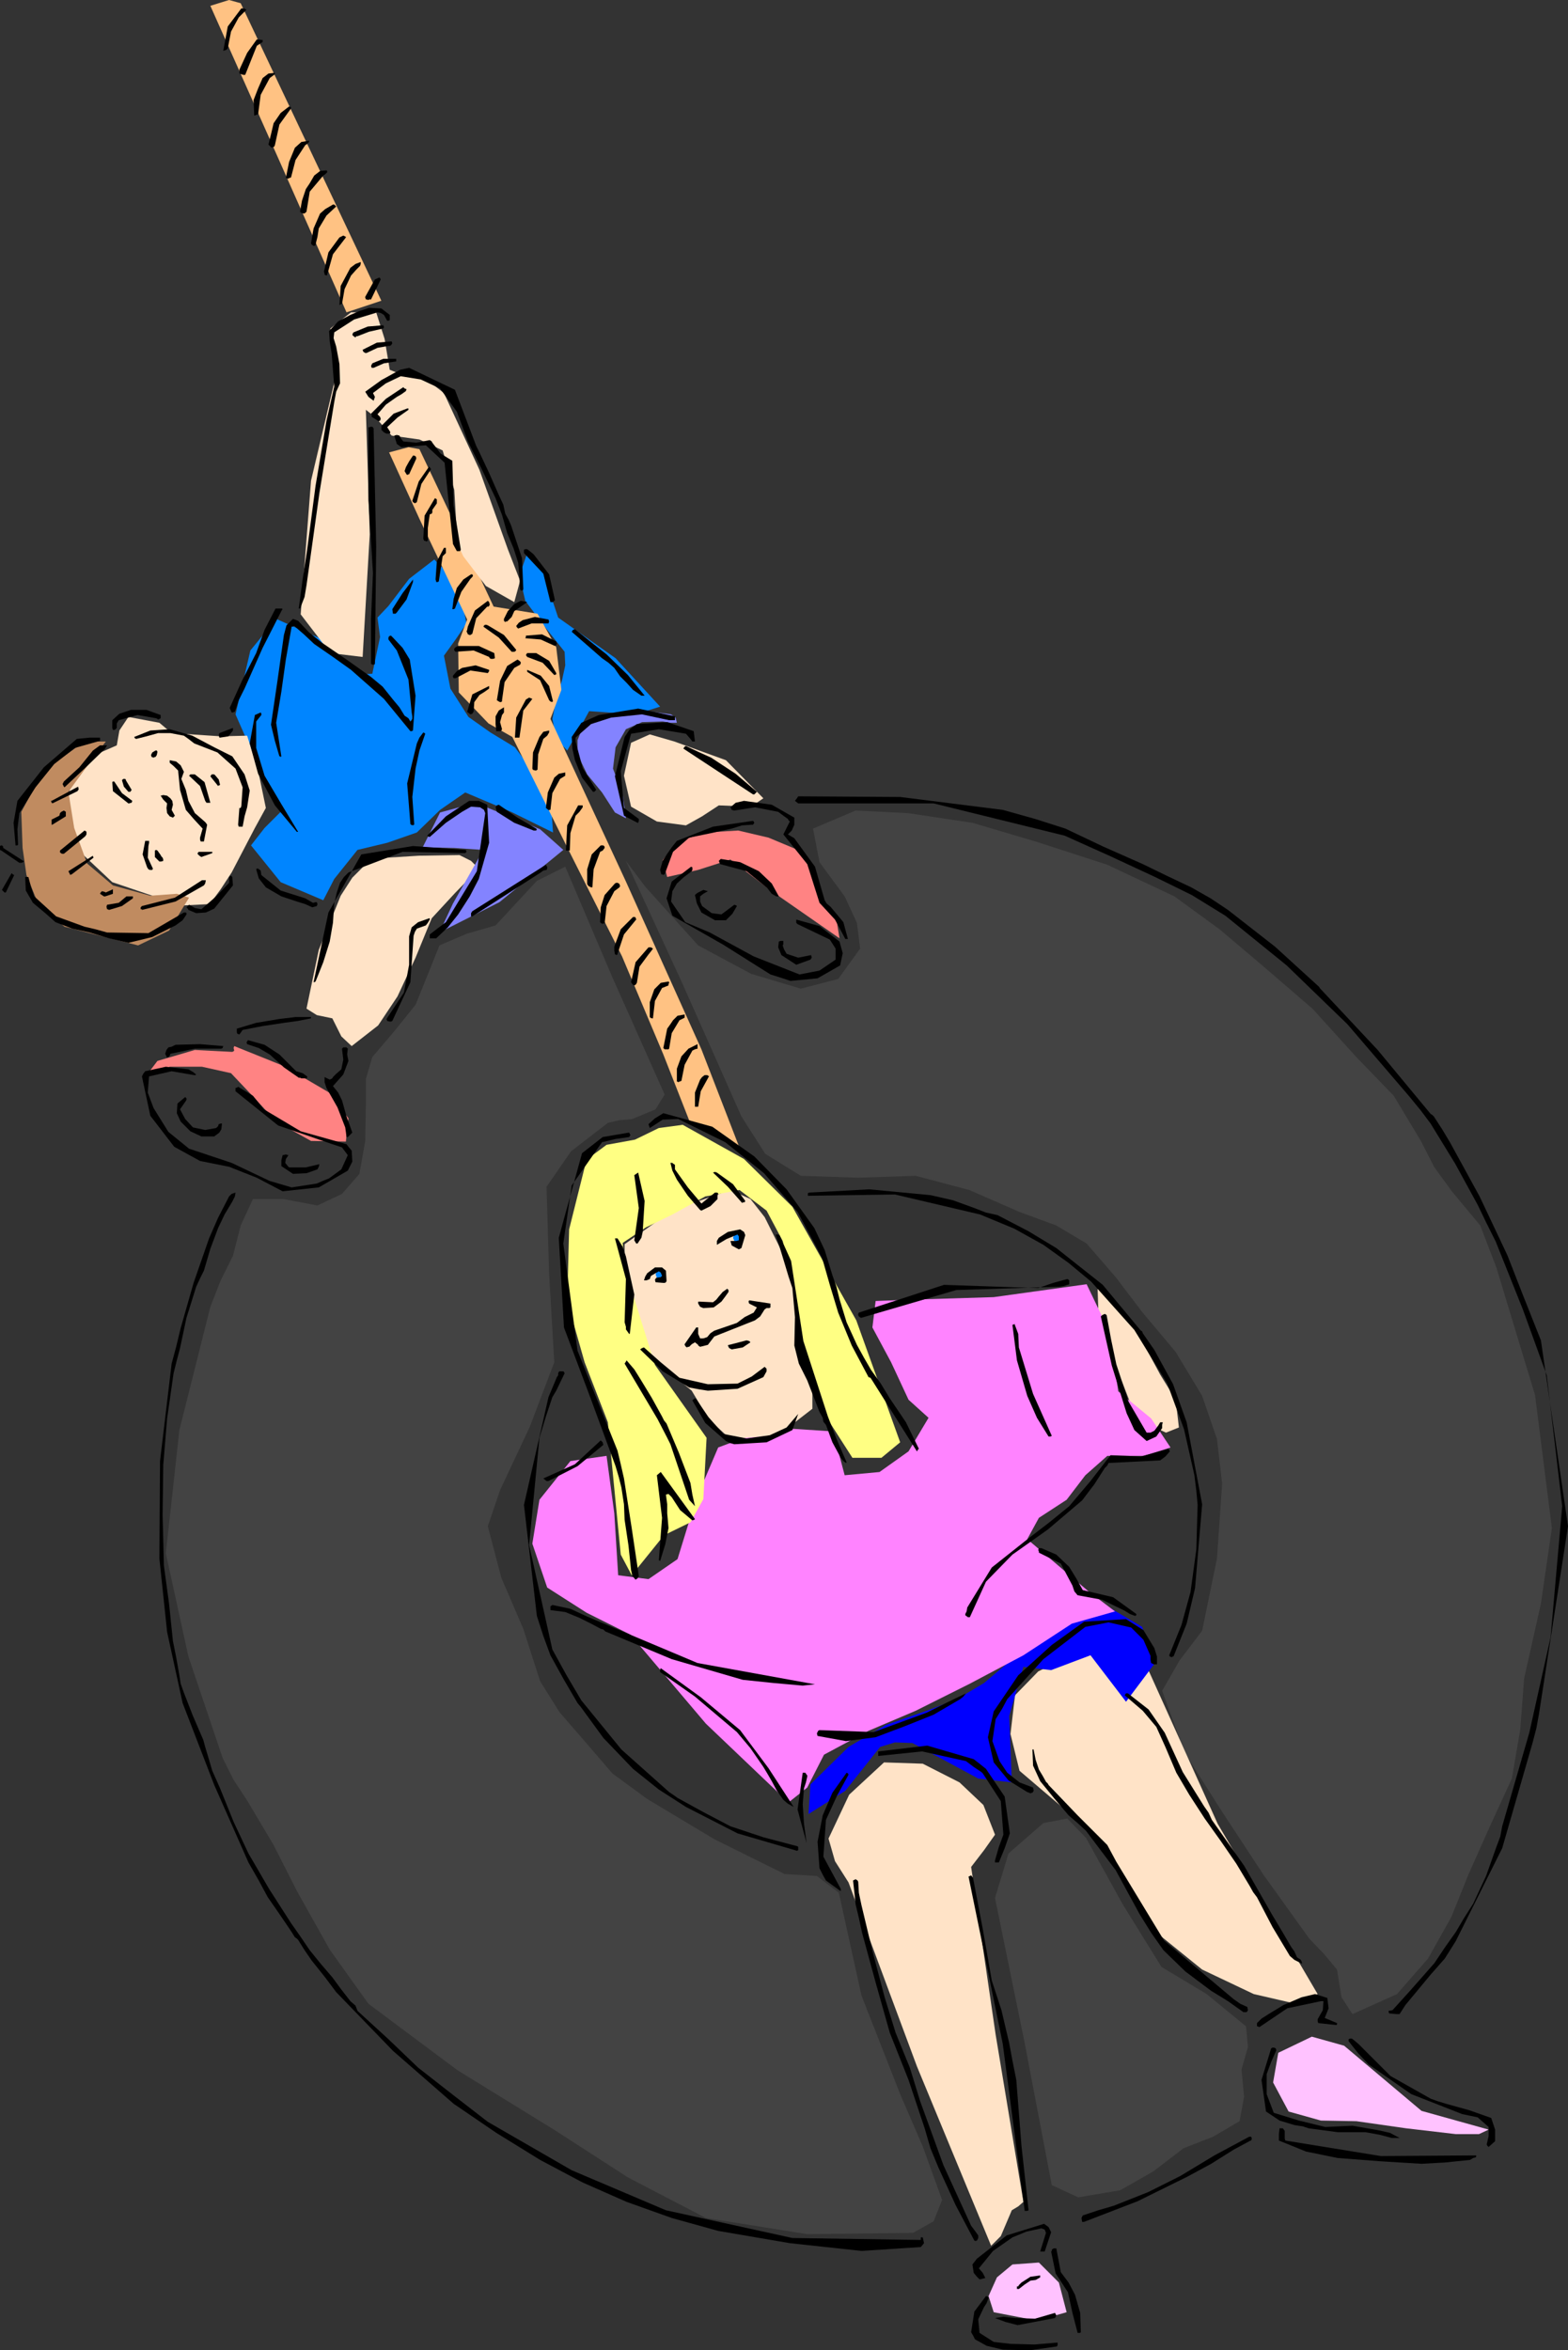 <?xml version="1.0" encoding="UTF-8" standalone="no"?>
<svg
   version="1.0"
   width="103.905mm"
   height="155.711mm"
   id="svg177"
   sodipodi:docname="Tire Swing 1.wmf"
   xmlns:inkscape="http://www.inkscape.org/namespaces/inkscape"
   xmlns:sodipodi="http://sodipodi.sourceforge.net/DTD/sodipodi-0.dtd"
   xmlns="http://www.w3.org/2000/svg"
   xmlns:svg="http://www.w3.org/2000/svg">
  <rect width="100%" height="100%" fill="#333333" stroke="none"/>
  <sodipodi:namedview
     id="namedview177"
     pagecolor="#ffffff"
     bordercolor="#000000"
     borderopacity="0.25"
     inkscape:showpageshadow="2"
     inkscape:pageopacity="0.0"
     inkscape:pagecheckerboard="0"
     inkscape:deskcolor="#d1d1d1"
     inkscape:document-units="mm" />
  <defs
     id="defs1">
    <pattern
       id="WMFhbasepattern"
       patternUnits="userSpaceOnUse"
       width="6"
       height="6"
       x="0"
       y="0" />
  </defs>
  <path
     style="fill:#434343;fill-opacity:1;fill-rule:evenodd;stroke:none"
     d="m 388.673,382.648 -2.747,18.906 -4.202,18.745 -0.97,12.766 -2.101,12.281 -5.495,11.958 -5.333,11.958 -4.363,10.827 -5.818,10.342 -7.757,8.888 -11.151,5.009 -2.747,-4.201 -1.131,-6.948 -3.232,-3.878 -3.717,-3.878 -11.474,-15.998 -10.505,-15.998 -9.212,-14.543 -5.656,-15.513 4.363,-7.595 5.656,-7.433 3.717,-18.098 1.293,-18.745 -1.293,-11.15 -3.717,-10.827 -6.626,-10.988 -8.404,-10.019 -6.626,-8.726 -7.272,-8.403 -7.596,-4.525 -9.212,-3.393 -12.606,-5.494 -13.414,-3.555 -14.383,0.485 -14.383,-0.485 -8.889,-5.494 -5.98,-9.372 -14.707,-33.126 -14.222,-30.864 4.848,6.464 13.252,14.705 13.252,7.11 12.444,3.717 9.373,-2.424 5.495,-7.595 -0.808,-6.464 -3.071,-6.625 -6.303,-8.564 -1.616,-8.403 10.666,-4.525 13.09,0.646 16.161,2.424 15.838,4.686 17.939,5.817 16.807,7.918 11.313,8.241 10.505,8.888 12.767,10.988 10.989,12.119 9.373,9.695 6.788,11.311 3.394,6.625 4.363,5.979 7.111,8.564 4.04,10.503 9.697,31.995 z"
     id="path1" />
  <path
     style="fill:#ffe3c7;fill-opacity:1;fill-rule:evenodd;stroke:none"
     d="m 274.899,322.697 0.323,9.857 5.98,13.897 2.263,5.817 4.363,4.525 4.202,1.939 3.232,-1.293 -0.808,-6.948 -3.879,-6.302 -6.949,-12.927 z"
     id="path2" />
  <path
     style="fill:#ffc2ff;fill-opacity:1;fill-rule:evenodd;stroke:none"
     d="m 320.15,514.021 8.404,-4.04 8.081,2.262 19.393,16.321 16.807,4.686 -2.424,1.131 h -5.818 l -12.444,-1.454 -12.444,-1.778 -8.889,-0.162 -8.081,-2.262 -3.879,-7.272 z"
     id="path3" />
  <path
     style="fill:#ffc2ff;fill-opacity:1;fill-rule:evenodd;stroke:none"
     d="m 249.688,570.255 3.879,-3.232 6.626,-0.485 5.01,5.009 1.939,7.433 -7.434,2.101 -10.828,-2.101 -1.293,-4.04 z"
     id="path4" />
  <path
     style="fill:#ffe3c7;fill-opacity:1;fill-rule:evenodd;stroke:none"
     d="m 248.233,562.337 -18.585,-44.922 -17.131,-46.053 -3.394,-5.333 -1.616,-5.656 5.172,-10.988 8.727,-8.08 9.697,0.323 9.212,4.686 5.98,5.656 2.909,7.433 -2.747,3.878 -3.232,4.201 6.141,42.014 6.949,41.852 -1.293,1.131 -1.616,0.97 -2.747,6.464 z"
     id="path5" />
  <path
     style="fill:#ffe3c7;fill-opacity:1;fill-rule:evenodd;stroke:none"
     d="m 255.344,443.406 -2.263,-9.211 1.131,-9.695 5.818,-5.979 8.242,-4.04 9.858,-3.878 6.949,1.939 19.878,44.114 25.05,42.66 -5.495,2.424 -10.505,-2.424 -12.929,-6.14 -10.989,-8.888 -6.464,-10.827 -6.303,-10.988 -10.989,-9.695 z"
     id="path6" />
  <path
     style="fill:#ff8383;fill-opacity:1;fill-rule:evenodd;stroke:none"
     d="m 210.255,234.953 -0.646,-4.04 -4.848,-7.918 -1.939,-5.817 -3.394,-4.525 -6.949,-2.909 -7.596,-1.778 -8.081,0.485 -6.949,2.262 -3.879,4.686 1.131,4.201 7.757,-1.778 8.081,-2.585 10.343,7.918 z"
     id="path7" />
  <path
     style="fill:#ffe3c7;fill-opacity:1;fill-rule:evenodd;stroke:none"
     d="m 158.055,201.989 -1.778,-7.756 1.778,-8.241 4.687,-2.101 6.141,1.778 12.929,4.686 9.373,9.534 -3.071,2.101 -8.081,-0.323 -4.202,2.747 -4.04,2.262 -7.272,-0.97 z"
     id="path8" />
  <path
     style="fill:#0000ff;fill-opacity:1;fill-rule:evenodd;stroke:none"
     d="m 202.498,454.233 0.485,-7.433 9.535,-9.372 9.373,-5.494 10.666,-3.717 7.111,-2.747 6.788,-4.04 10.505,-8.888 11.313,-8.241 3.717,-2.585 4.202,-0.162 9.858,5.817 3.232,9.049 -7.272,9.695 -8.889,-11.635 -9.858,3.717 -6.949,-0.808 -3.555,12.281 0.646,16.644 -8.404,-0.97 -16.484,-8.888 -4.363,-0.162 -3.717,1.131 -8.727,10.988 z"
     id="path9" />
  <path
     style="fill:#ff83ff;fill-opacity:1;fill-rule:evenodd;stroke:none"
     d="m 151.914,364.55 1.939,14.382 0.97,15.513 7.596,0.97 7.272,-5.009 4.525,-14.705 5.656,-13.25 13.414,-5.009 15.191,0.97 1.616,5.494 1.454,5.494 8.727,-0.808 7.272,-5.171 5.01,-8.403 -5.01,-4.525 -4.363,-9.372 -4.687,-8.726 0.808,-6.625 8.242,-0.323 21.333,-0.646 23.272,-3.232 5.656,11.796 2.263,15.028 8.242,6.787 4.848,7.272 -6.626,2.101 h -9.212 l -5.495,4.848 -4.687,6.14 -6.949,4.525 -2.909,5.333 15.353,13.089 6.626,5.009 -10.828,3.07 -12.121,7.918 -13.414,7.11 -13.575,6.787 -11.798,5.009 -11.151,5.979 -4.202,8.241 -4.687,3.717 -20.686,-19.714 -18.908,-22.3 -10.989,-5.494 -9.858,-6.302 -3.717,-10.988 1.778,-10.988 7.757,-9.695 z"
     id="path10" />
  <path
     style="fill:#ffe3c7;fill-opacity:1;fill-rule:evenodd;stroke:none"
     d="m 158.216,322.213 -0.97,5.979 0.485,5.656 7.272,7.595 8.242,6.787 4.202,7.11 5.495,5.009 11.959,-0.97 8.565,-6.625 v -15.028 l -5.01,-15.513 -2.747,-9.049 -4.202,-8.403 -3.555,-4.525 -5.01,-2.262 -14.383,5.009 -12.121,8.564 v 4.848 z"
     id="path11" />
  <path
     style="fill:#0085ff;fill-opacity:1;fill-rule:evenodd;stroke:none"
     d="m 165.166,317.85 0.485,0.323 0.323,0.97 -0.323,0.808 -0.485,0.323 -0.646,-0.323 -0.323,-0.808 0.323,-0.97 z"
     id="path12" />
  <path
     style="fill:#0085ff;fill-opacity:1;fill-rule:evenodd;stroke:none"
     d="m 184.559,308.801 0.485,0.323 0.323,0.808 -0.323,0.808 -0.485,0.323 -0.646,-0.323 -0.323,-0.808 0.323,-0.808 z"
     id="path13" />
  <path
     style="fill:#ffff83;fill-opacity:1;fill-rule:evenodd;stroke:none"
     d="m 158.216,394.444 -2.747,-5.171 -3.232,-33.126 -5.818,-15.028 -4.363,-15.351 0.485,-17.937 4.363,-17.452 5.01,-3.717 7.111,-1.293 5.98,-2.909 5.98,-0.808 15.353,8.564 12.121,11.958 15.999,28.44 10.989,30.541 -4.687,3.878 h -7.272 l -8.081,-12.604 -4.848,-14.22 -1.616,-14.058 -2.909,-13.412 -4.04,-7.595 -6.788,-5.171 -8.565,1.616 -8.242,4.525 -6.626,3.232 -5.818,3.878 0.485,5.009 1.293,5.332 6.303,20.199 12.929,18.26 -0.808,15.351 -3.232,5.817 -6.626,3.232 z"
     id="path14" />
  <path
     style="fill:#434343;fill-opacity:1;fill-rule:evenodd;stroke:none"
     d="m 141.571,217.017 -7.111,3.555 -10.343,11.15 -7.272,2.101 -6.788,2.909 -2.909,7.272 -3.071,7.595 -5.333,6.625 -5.495,6.464 -1.616,5.494 v 6.625 l -0.162,8.888 -1.454,8.241 -4.363,5.009 -6.141,2.909 -8.565,-1.616 h -7.596 l -3.071,6.625 -1.939,7.595 -3.071,6.14 -2.586,6.625 -7.757,30.864 -3.394,30.864 5.656,25.855 8.565,25.37 2.747,5.494 3.394,5.171 6.626,11.15 5.818,11.473 8.242,14.705 9.697,13.574 22.302,16.644 24.403,15.028 18.262,11.796 19.555,10.18 25.373,4.04 26.504,-0.323 5.172,-2.909 2.101,-5.333 -4.848,-13.412 -5.656,-13.089 -9.697,-24.723 -5.656,-25.693 -5.495,-4.201 -8.081,-0.485 -17.616,-8.726 -16.969,-10.18 -8.565,-6.302 -6.949,-8.08 -6.303,-7.272 -4.848,-7.756 -4.202,-13.089 -5.495,-12.766 -3.394,-12.927 3.071,-9.049 7.434,-15.836 6.141,-16.159 -1.293,-22.138 -0.646,-21.815 6.141,-8.888 9.212,-7.11 2.747,-0.646 3.394,-0.323 5.818,-2.424 2.263,-3.717 -13.252,-29.733 z"
     id="path15" />
  <path
     style="fill:#ff8383;fill-opacity:1;fill-rule:evenodd;stroke:none"
     d="m 42.503,267.11 -6.141,2.585 3.071,-4.04 9.373,-2.747 9.373,0.485 0.323,-0.162 0.162,-0.162 -0.162,-0.646 0.162,-0.485 12.444,5.009 11.313,6.625 4.848,6.464 -0.646,5.817 -8.727,-0.162 -8.727,-4.848 -5.656,-6.14 -5.656,-5.979 -7.272,-1.616 z"
     id="path16" />
  <path
     style="fill:#ffe3c7;fill-opacity:1;fill-rule:evenodd;stroke:none"
     d="m 119.915,217.502 -1.939,-1.939 -2.909,-1.454 -10.181,0.162 -10.343,0.646 -1.293,0.323 -1.131,0.646 -3.879,3.878 -2.909,4.525 -5.495,13.574 -3.071,14.705 2.586,1.616 3.879,0.808 2.263,4.525 2.586,2.424 6.626,-5.171 4.848,-7.272 4.525,-9.695 4.04,-9.857 5.818,-6.302 z"
     id="path17" />
  <path
     style="fill:#8383ff;fill-opacity:1;fill-rule:evenodd;stroke:none"
     d="m 156.762,204.898 -2.747,-1.454 -3.232,-5.009 -3.717,-4.525 -2.424,-5.009 v -3.555 l 1.293,-3.232 3.717,-2.262 4.363,-1.454 6.949,-0.485 7.111,0.97 1.131,0.808 0.323,1.293 h -1.616 l -1.939,-0.323 -5.172,0.162 -4.04,1.778 -2.586,4.525 -0.646,5.333 2.424,6.464 z"
     id="path18" />
  <path
     style="fill:#8383ff;fill-opacity:1;fill-rule:evenodd;stroke:none"
     d="m 105.855,212.169 4.363,-8.726 8.889,-2.424 16.161,6.625 5.818,5.171 -15.999,13.089 -15.03,7.595 3.394,-7.272 7.596,-13.412 -7.272,-0.485 z"
     id="path19" />
  <path
     style="fill:#0085ff;fill-opacity:1;fill-rule:evenodd;stroke:none"
     d="m 131.551,150.441 -1.454,-6.302 1.778,-5.171 2.909,1.454 2.586,5.009 0.97,4.848 1.454,4.363 14.383,10.18 11.151,12.119 -6.141,1.939 -11.636,-0.808 -2.747,5.009 -2.747,4.848 -2.747,-2.909 -0.97,-5.009 0.97,-4.848 1.454,-4.848 0.808,-3.717 -0.162,-3.393 -5.01,-6.302 z"
     id="path20" />
  <path
     style="fill:#0085ff;fill-opacity:1;fill-rule:evenodd;stroke:none"
     d="m 111.188,164.177 1.616,8.241 4.525,7.11 5.495,3.878 6.141,3.717 8.889,11.796 0.646,9.534 -10.505,-5.171 -11.474,-4.848 -6.303,4.363 -5.818,5.656 -7.434,2.585 -7.434,1.778 -5.818,7.272 -2.747,5.333 -10.666,-4.525 -7.434,-9.211 3.394,-4.363 4.202,-4.201 -6.141,-12.119 -5.333,-12.119 3.717,-15.998 6.464,-7.918 11.636,5.171 9.697,8.726 2.747,-0.162 1.939,-9.211 -0.646,-4.848 2.747,-2.909 5.172,-6.787 6.303,-4.848 5.98,5.979 2.101,10.019 -2.747,4.04 z"
     id="path21" />
  <path
     style="fill:#ffe3c7;fill-opacity:1;fill-rule:evenodd;stroke:none"
     d="m 22.625,189.708 2.909,-1.454 3.717,-1.616 0.646,-3.717 2.263,-3.393 7.757,1.454 3.071,2.585 12.282,0.808 6.626,-0.162 2.747,8.726 1.939,9.372 -2.747,5.009 -5.818,11.15 -2.747,4.201 -2.747,3.717 -6.464,0.323 -7.919,-2.424 -10.02,-3.393 -8.081,-7.595 -2.909,-6.302 -0.646,-6.464 2.263,-6.14 z"
     id="path22" />
  <path
     style="fill:#c08b60;fill-opacity:1;fill-rule:evenodd;stroke:none"
     d="m 37.655,224.288 6.626,-0.485 3.071,0.97 -5.01,8.241 -7.757,3.717 -9.535,-2.424 -8.889,-2.262 -6.303,-5.009 -3.232,-7.918 -0.97,-6.787 -0.323,-9.049 2.909,-5.333 4.848,-6.464 8.081,-5.817 h 5.333 l -5.495,7.272 -3.879,5.333 1.454,9.049 3.232,8.888 6.464,5.494 z"
     id="path23" />
  <path
     style="fill:#ffc283;fill-opacity:1;fill-rule:evenodd;stroke:none"
     d="M 60.281,0.808 57.372,0 52.685,1.454 69.816,39.913 l 16.969,38.297 8.727,-2.909 z"
     id="path24" />
  <path
     style="fill:#ffc283;fill-opacity:1;fill-rule:evenodd;stroke:none"
     d="m 105.047,112.467 -2.747,-0.485 -4.848,1.293 7.596,16.644 11.959,25.208 -2.263,5.979 0.162,12.281 7.434,7.756 5.98,3.393 14.06,28.278 13.414,26.663 10.343,24.562 6.464,16.482 12.767,7.272 -9.697,-25.047 -18.908,-42.014 -18.908,-40.721 2.747,-7.272 -1.293,-10.665 -4.687,-8.403 -10.989,-1.778 -12.444,-26.501 z"
     id="path25" />
  <path
     style="fill:#ffe3c7;fill-opacity:1;fill-rule:evenodd;stroke:none"
     d="m 94.219,78.21 h -6.303 l -5.172,4.04 0.646,5.494 0.808,5.979 -6.303,26.663 -2.586,33.449 7.434,9.695 8.081,0.97 1.778,-30.702 -0.97,-31.187 2.263,1.778 4.202,4.686 6.949,0.97 5.818,2.747 2.909,9.857 0.646,10.988 0.323,2.909 1.293,2.747 5.656,7.433 7.111,4.04 1.454,-5.332 -3.071,-7.918 -7.111,-19.876 -8.889,-19.229 -3.555,-2.747 -4.687,-1.616 -2.909,-0.485 -2.424,-0.97 -1.293,-7.756 z"
     id="path26" />
  <path
     style="fill:#000000;fill-opacity:1;fill-rule:evenodd;stroke:none"
     d="m 251.142,588.353 6.788,0.162 6.788,-0.97 0.162,-0.323 v -0.646 l -5.818,0.485 -5.98,-0.162 -4.202,-0.485 -3.555,-2.262 -0.323,-3.393 1.454,-3.07 0.646,-0.97 0.485,-1.293 -0.162,-0.323 -0.485,-0.162 -2.909,3.878 -0.808,5.171 0.485,0.808 0.485,0.97 2.909,1.616 z"
     id="path27" />
  <path
     style="fill:#000000;fill-opacity:1;fill-rule:evenodd;stroke:none"
     d="m 270.051,584.152 h 0.485 l 0.162,-0.162 -0.162,-4.848 -1.293,-4.525 -1.616,-3.07 -1.939,-2.585 -1.131,-5.979 h -0.646 l -0.485,0.323 v 0.323 l -0.162,0.162 1.131,5.494 3.071,4.686 1.131,5.171 1.293,5.009 z"
     id="path28" />
  <path
     style="fill:#000000;fill-opacity:1;fill-rule:evenodd;stroke:none"
     d="m 254.859,582.213 9.373,-1.778 0.162,-0.323 0.162,-0.323 -0.162,-0.323 -0.162,-0.323 -5.01,1.454 -5.172,-0.162 -2.747,-0.323 -2.101,0.323 2.586,0.97 z"
     id="path29" />
  <path
     style="fill:#000000;fill-opacity:1;fill-rule:evenodd;stroke:none"
     d="m 255.183,573.164 1.454,-1.131 1.454,-0.97 1.293,-0.162 1.131,-0.646 v -0.162 -0.323 l -2.424,0.323 -2.263,1.454 -0.323,0.323 -0.323,0.323 -0.162,0.323 h -0.323 v 0.646 z"
     id="path30" />
  <path
     style="fill:#000000;fill-opacity:1;fill-rule:evenodd;stroke:none"
     d="m 245.486,570.74 1.293,-0.323 -0.646,-1.293 -0.97,-1.131 3.555,-4.363 4.848,-3.393 3.555,-1.454 3.717,-0.808 0.808,0.323 0.323,0.808 -1.454,4.686 h 1.131 l 1.616,-4.848 -0.646,-1.293 -1.131,-0.808 -9.373,2.909 -7.434,5.817 -1.131,1.454 0.323,2.101 0.808,0.97 0.646,0.646 v 0 z"
     id="path31" />
  <path
     style="fill:#000000;fill-opacity:1;fill-rule:evenodd;stroke:none"
     d="m 215.75,563.63 14.868,-0.97 0.808,-0.97 -0.323,-1.454 h -0.485 v 0.646 l -32.16,-0.485 -31.676,-6.948 -23.595,-10.019 -21.009,-12.119 -8.565,-6.625 -8.889,-6.948 -7.596,-7.272 -7.596,-6.948 -0.485,-1.293 -1.293,-1.131 -2.263,-2.909 -2.263,-3.07 -2.909,-3.393 -2.747,-3.393 -2.424,-3.555 -2.263,-3.232 -5.495,-8.564 -5.172,-8.888 -3.717,-7.918 -3.394,-8.403 -1.939,-4.363 -1.293,-4.363 -0.485,-1.616 -0.485,-1.778 -2.586,-5.979 -2.263,-5.817 -0.808,-2.262 -0.323,-2.101 -0.808,-4.525 -0.808,-4.04 -0.97,-9.372 -1.293,-9.534 -0.323,-12.604 0.162,-12.604 0.97,-11.635 1.616,-11.311 0.808,-3.232 0.808,-3.07 1.616,-7.595 2.424,-7.756 0.97,-2.101 0.97,-1.939 1.616,-5.494 1.939,-5.171 1.616,-3.393 1.939,-3.232 0.646,-1.293 0.162,-0.97 -0.97,0.323 -0.646,0.646 -2.747,5.333 -2.263,5.171 -3.879,11.15 -3.232,11.311 -1.131,4.686 -1.131,4.201 -2.909,24.4 -0.162,24.4 1.939,18.421 3.879,17.775 7.919,20.522 8.565,19.391 2.586,4.525 2.263,4.201 2.586,3.717 2.424,3.555 0.97,1.454 0.808,1.293 0.485,0.323 0.323,0.323 1.616,2.585 1.778,2.585 3.232,4.04 2.909,3.878 14.222,14.705 15.191,13.25 10.666,7.272 10.989,6.787 10.666,5.656 10.989,4.848 11.313,4.04 11.636,3.232 17.939,3.07 z"
     id="path32" />
  <path
     style="fill:#000000;fill-opacity:1;fill-rule:evenodd;stroke:none"
     d="m 244.355,561.206 0.162,-0.162 h 0.162 l 0.323,-0.646 v -0.646 l -0.808,-1.131 -0.97,-1.293 -6.949,-15.19 -5.818,-15.998 -1.293,-4.201 -1.293,-4.201 -3.555,-8.726 -2.747,-8.888 -3.071,-11.635 -2.747,-11.473 -0.646,-3.07 -0.162,-2.747 -0.162,-0.323 -0.485,-0.323 -0.323,0.162 -0.323,0.162 0.323,2.909 0.323,3.07 0.808,3.393 0.808,3.717 3.394,12.443 3.555,12.604 4.687,11.796 4.04,12.119 1.454,5.009 1.939,4.686 4.363,9.534 4.687,8.888 h 0.162 z"
     id="path33" />
  <path
     style="fill:#000000;fill-opacity:1;fill-rule:evenodd;stroke:none"
     d="m 271.505,556.358 13.414,-5.171 12.444,-6.14 5.98,-3.232 5.656,-3.555 2.101,-1.131 2.101,-1.131 h 0.162 l 0.162,-0.485 -0.162,-0.485 h -0.485 l -8.727,4.686 -8.565,5.171 -8.081,4.04 -8.565,3.393 -3.879,1.131 -3.879,1.293 -0.323,0.646 0.162,0.97 h 0.323 z"
     id="path34" />
  <path
     style="fill:#000000;fill-opacity:1;fill-rule:evenodd;stroke:none"
     d="m 257.122,553.611 h 0.162 l 0.323,-0.162 -1.778,-16.159 -1.293,-16.482 -0.97,-4.848 -0.808,-4.363 -1.939,-8.241 -2.424,-7.433 -2.263,-12.927 -2.424,-12.766 -0.485,-0.646 -0.646,0.323 8.565,41.852 5.495,41.852 h 0.323 z"
     id="path35" />
  <path
     style="fill:#000000;fill-opacity:1;fill-rule:evenodd;stroke:none"
     d="m 356.027,541.815 5.818,-0.323 6.303,-0.646 0.808,-0.485 0.646,-0.162 0.162,-0.323 -0.162,-0.162 -23.757,0.162 -23.918,-3.878 -0.162,-0.485 v -0.162 -1.778 l -0.485,-0.646 h -0.808 l -0.162,1.454 v 1.616 l 6.788,2.747 7.919,1.616 10.505,0.808 z"
     id="path36" />
  <path
     style="fill:#000000;fill-opacity:1;fill-rule:evenodd;stroke:none"
     d="m 372.996,537.452 1.454,-1.293 v -2.909 l -0.97,-2.909 -5.495,-1.939 -5.818,-1.616 -2.101,-0.646 -1.778,-0.646 -10.02,-5.656 -7.919,-7.918 -1.131,-0.97 -0.646,-0.485 h -0.485 l -0.323,0.162 v 0.323 0.162 l 2.424,3.07 2.586,2.747 10.666,7.433 12.767,5.009 3.879,0.808 2.747,2.424 v 2.262 l -0.485,2.101 0.162,0.323 0.323,0.323 z"
     id="path37" />
  <path
     style="fill:#000000;fill-opacity:1;fill-rule:evenodd;stroke:none"
     d="m 348.593,535.351 h 1.939 l -2.424,-1.293 -2.909,-0.646 -6.464,-1.131 -6.788,0.323 -6.626,-1.616 -6.303,-1.939 -1.778,-4.686 v -5.009 l 1.131,-3.07 1.293,-2.909 -0.162,-0.485 -0.485,-0.162 h -0.323 l -0.323,0.162 -2.424,7.918 1.131,7.918 3.394,2.262 3.717,1.131 2.101,0.323 1.454,0.485 7.272,0.97 h 6.949 l 3.555,0.646 z"
     id="path38" />
  <path
     style="fill:#000000;fill-opacity:1;fill-rule:evenodd;stroke:none"
     d="m 315.302,507.558 h 0.162 l 6.949,-4.686 8.404,-1.778 h 0.485 0.162 l -0.162,2.262 -1.293,2.262 v 0.485 l 0.162,0.485 4.525,0.485 0.162,-0.162 v -0.323 l -3.071,-1.293 0.97,-2.424 -0.323,-2.585 -3.071,-0.97 -3.394,0.808 -4.525,1.939 -3.717,2.262 -1.778,1.131 -1.131,1.131 v 0.323 0.485 h 0.162 z"
     id="path39" />
  <path
     style="fill:#000000;fill-opacity:1;fill-rule:evenodd;stroke:none"
     d="m 349.725,504.326 h 0.323 0.485 l 1.454,-2.262 6.303,-7.595 3.555,-4.04 2.747,-4.363 11.636,-23.269 7.596,-26.339 0.97,-3.717 0.646,-3.555 7.272,-47.023 -6.788,-46.538 -4.363,-10.988 -4.04,-10.342 -6.949,-14.705 -7.434,-13.574 -1.939,-3.232 -2.101,-3.232 -0.323,-0.323 -0.485,-0.323 -13.252,-15.998 -14.222,-15.19 -0.162,-0.162 -0.323,-0.485 -10.989,-10.019 -11.798,-9.211 -4.363,-2.909 -4.848,-2.747 -6.141,-2.909 -5.98,-2.909 -9.858,-4.363 -9.535,-4.525 -7.596,-2.424 -8.081,-2.262 -25.696,-3.232 -25.534,-0.162 -0.323,0.485 -0.485,0.646 0.808,0.646 h 33.938 l 32.807,8.08 11.151,5.009 11.474,5.333 9.212,4.525 8.404,5.171 15.353,12.443 15.191,14.705 15.515,18.098 2.909,3.555 2.424,3.232 6.141,10.019 5.656,10.342 2.263,4.686 2.263,4.525 6.788,16.967 5.98,16.482 3.879,32.803 -2.909,32.803 -5.333,23.915 -6.788,23.431 -0.485,2.585 -0.97,2.585 -2.586,7.272 -3.232,6.948 -2.263,3.555 -2.101,3.555 -2.747,3.878 -2.586,3.878 -5.98,6.787 -4.525,5.009 -0.97,0.162 v 0.323 l 0.162,0.323 z"
     id="path40" />
  <path
     style="fill:#000000;fill-opacity:1;fill-rule:evenodd;stroke:none"
     d="m 311.423,503.841 h 0.323 0.485 l 0.323,-0.485 -0.162,-0.808 -1.778,-0.808 -1.616,-1.131 -17.454,-14.705 -11.959,-19.714 -1.131,-2.101 -1.131,-2.101 -7.434,-7.433 -7.272,-7.595 -0.162,-0.323 -0.485,-0.485 -0.808,-1.454 -0.97,-1.616 -0.808,-2.424 -0.485,-2.424 v -0.162 h -0.323 l 0.162,4.04 1.778,3.878 3.555,4.363 3.555,4.201 2.263,1.939 2.101,1.939 7.434,9.857 5.98,10.988 2.909,4.686 3.071,4.363 5.495,5.333 6.464,4.848 4.202,2.585 z"
     id="path41" />
  <path
     style="fill:#000000;fill-opacity:1;fill-rule:evenodd;stroke:none"
     d="m 326.129,491.722 -0.162,-0.646 -0.323,-0.485 -0.323,-0.162 -0.485,-0.323 -0.646,-1.454 -0.808,-1.131 -2.263,-3.878 -2.424,-4.04 -7.111,-12.443 -8.081,-11.473 -0.808,-1.778 -1.131,-1.616 -5.333,-8.564 -4.525,-9.857 -4.04,-5.817 -5.172,-4.04 h -0.485 l -0.323,0.485 4.525,3.878 3.394,4.04 2.263,5.009 2.747,6.464 3.232,5.494 3.879,5.979 4.04,5.656 3.879,5.656 3.394,5.656 0.808,1.454 0.97,1.293 3.879,7.433 4.363,7.272 1.131,0.97 1.293,0.646 0.323,0.162 z"
     id="path42" />
  <path
     style="fill:#000000;fill-opacity:1;fill-rule:evenodd;stroke:none"
     d="m 210.417,473.462 v 0 h 0.162 v -0.485 0 l -4.363,-8.08 0.646,-9.211 2.747,-5.979 2.909,-5.333 -0.162,-0.323 -0.323,-0.162 -3.555,5.009 -2.424,5.656 -1.293,6.625 0.485,6.625 0.808,1.616 0.808,1.454 z"
     id="path43" />
  <path
     style="fill:#000000;fill-opacity:1;fill-rule:evenodd;stroke:none"
     d="m 249.526,466.352 h 0.323 0.323 l 1.454,-3.555 1.293,-3.717 -1.293,-9.211 -4.687,-6.948 -1.616,-1.293 -1.454,-1.131 -11.636,-3.393 -12.282,1.454 v 1.131 l 10.989,-1.131 10.989,2.424 1.939,1.454 1.939,1.293 0.323,0.323 0.323,0.485 4.202,6.464 0.646,8.403 -1.131,3.07 -0.97,3.393 v 0.485 z"
     id="path44" />
  <path
     style="fill:#000000;fill-opacity:1;fill-rule:evenodd;stroke:none"
     d="m 199.104,463.282 0.485,0.162 0.323,-0.162 v -0.323 -0.485 0 l -0.162,-0.162 -8.565,-2.262 -8.242,-2.747 -6.788,-3.555 -6.464,-3.555 -1.131,-0.808 -0.97,-0.646 -11.959,-10.665 -10.02,-12.281 -3.717,-6.302 -3.555,-6.464 -5.818,-26.178 2.586,-26.824 1.616,-5.333 1.616,-4.848 0.97,-1.616 2.101,-4.363 -0.162,-0.323 -0.162,-0.162 h -0.485 -0.485 l -0.162,0.162 -0.162,0.323 v 0.485 l -0.323,0.485 -2.101,5.009 -6.141,26.986 3.232,27.794 1.616,5.009 1.778,4.848 3.394,6.14 3.394,5.817 0.808,0.97 5.656,7.756 7.434,7.756 6.464,5.171 6.788,4.363 12.929,6.625 z"
     id="path45" />
  <path
     style="fill:#000000;fill-opacity:1;fill-rule:evenodd;stroke:none"
     d="m 202.013,461.504 -0.646,-4.848 -0.323,-4.848 0.162,-2.101 0.162,-1.939 0.485,-1.454 0.323,-1.454 v -0.323 l -0.162,-0.162 -0.323,-0.485 h -0.646 l -1.293,9.211 z"
     id="path46" />
  <path
     style="fill:#000000;fill-opacity:1;fill-rule:evenodd;stroke:none"
     d="m 198.781,452.455 -6.303,-9.695 -7.111,-9.534 -9.858,-8.241 -10.02,-7.272 -0.162,0.323 v 0.646 l 8.727,6.14 10.505,8.888 3.394,4.04 3.232,4.686 0.97,1.616 1.131,1.939 1.293,2.424 1.616,2.262 1.131,0.97 z"
     id="path47" />
  <path
     style="fill:#000000;fill-opacity:1;fill-rule:evenodd;stroke:none"
     d="m 258.092,449.062 0.323,-0.162 h 0.162 l 0.323,-0.485 -0.162,-0.808 -3.394,-1.293 -3.071,-2.424 -0.97,-1.454 -0.97,-1.454 -1.778,-5.009 0.808,-5.494 1.616,-2.585 1.293,-2.424 9.05,-10.019 10.505,-8.08 5.818,-1.131 5.656,1.293 3.071,3.07 1.778,4.04 v 0.97 l 0.162,0.808 0.646,0.323 h 0.808 v -1.939 l -0.646,-2.101 -2.747,-4.525 -4.363,-2.747 -10.505,0.646 -8.081,5.817 -8.404,7.595 -6.141,9.049 -1.454,6.464 1.454,6.302 3.717,4.525 4.687,2.909 0.485,0.162 z"
     id="path48" />
  <path
     style="fill:#000000;fill-opacity:1;fill-rule:evenodd;stroke:none"
     d="m 211.871,435.973 7.434,-0.97 7.272,-2.747 7.272,-2.909 6.626,-3.878 0.808,-0.646 0.646,-0.808 -4.687,2.262 -5.172,2.585 -13.252,4.848 -13.575,-0.485 -0.323,0.162 -0.162,0.323 -0.162,0.323 0.162,0.646 z"
     id="path49" />
  <path
     style="fill:#000000;fill-opacity:1;fill-rule:evenodd;stroke:none"
     d="m 201.043,422.076 3.071,-0.323 -29.413,-5.333 -27.635,-11.635 -4.202,-1.939 -4.525,-0.97 -0.162,0.162 -0.323,0.162 v 0.485 0.485 l 3.717,0.485 3.555,1.454 2.909,1.454 2.424,1.293 0.646,0.162 0.485,0.485 16.646,6.948 17.777,5.171 7.757,0.808 z"
     id="path50" />
  <path
     style="fill:#000000;fill-opacity:1;fill-rule:evenodd;stroke:none"
     d="m 293.646,414.804 h 0.162 l 0.162,-0.162 3.232,-8.08 2.101,-8.888 1.778,-21.007 -3.879,-20.522 -3.394,-9.534 -4.687,-8.564 -1.454,-2.101 -1.454,-2.101 -0.162,-0.485 -0.323,-0.162 -9.535,-11.473 -11.636,-9.211 -6.949,-4.201 -7.757,-4.04 -2.909,-0.646 -2.909,-1.131 -5.333,-1.939 -5.656,-1.293 -15.353,-1.454 -15.03,0.808 -0.323,0.162 v 0.646 l 21.817,-0.323 21.333,5.009 8.565,3.555 7.272,4.04 6.303,4.525 5.656,4.686 10.828,12.119 8.242,13.412 4.202,11.473 2.586,11.473 0.485,3.878 0.323,3.555 -0.323,11.15 -1.454,10.665 -2.263,8.241 -3.071,7.595 0.162,0.323 0.485,0.162 z"
     id="path51" />
  <path
     style="fill:#000000;fill-opacity:1;fill-rule:evenodd;stroke:none"
     d="m 242.577,404.947 h 0.162 0.162 l 4.04,-8.888 6.626,-6.787 8.889,-6.302 8.565,-7.272 3.071,-4.04 2.586,-4.04 0.646,-0.646 0.323,-0.646 12.929,-0.646 1.293,-0.97 1.131,-1.293 -0.162,-0.323 -0.162,-0.323 -6.949,1.939 -7.596,-0.323 -5.01,6.464 -5.333,6.302 -5.172,4.201 -4.848,3.717 -9.373,7.433 -6.141,10.019 -0.162,0.97 -0.323,0.646 v 0.323 l 0.646,0.485 z"
     id="path52" />
  <path
     style="fill:#000000;fill-opacity:1;fill-rule:evenodd;stroke:none"
     d="m 284.596,404.301 v 0 -0.162 l -5.818,-4.201 -7.596,-1.778 -1.616,-2.909 -1.778,-2.909 -3.232,-3.07 -3.717,-1.616 h -0.646 l -0.162,0.485 0.162,0.323 v 0.323 l 5.495,2.747 2.909,5.494 0.485,1.454 0.808,0.97 6.141,1.131 5.656,2.747 1.293,0.808 1.293,0.485 0.323,-0.162 z"
     id="path53" />
  <path
     style="fill:#000000;fill-opacity:1;fill-rule:evenodd;stroke:none"
     d="m 159.348,395.413 0.323,-0.162 0.323,-0.646 -1.778,-11.958 -1.939,-12.443 -0.808,-3.555 -0.808,-3.393 -10.02,-25.047 -3.555,-26.824 2.101,-14.543 7.596,-10.827 3.394,-0.808 3.394,-0.485 0.323,-0.485 -0.323,-0.646 -6.626,1.131 -5.172,4.04 -5.818,21.168 1.293,22.461 6.626,17.613 6.303,17.129 0.808,2.747 0.646,2.585 0.646,4.201 0.162,3.878 0.97,6.464 0.646,6.14 0.323,1.454 0.808,0.97 z"
     id="path54" />
  <path
     style="fill:#000000;fill-opacity:1;fill-rule:evenodd;stroke:none"
     d="m 165.327,390.889 1.293,-4.201 0.808,-4.04 -0.162,-1.939 -0.162,-1.778 v -2.262 l -0.323,-2.424 0.646,-0.162 0.808,0.808 2.101,3.232 3.071,2.585 0.485,-0.162 0.162,-0.162 -8.565,-11.796 -0.97,0.808 1.293,10.665 -0.808,10.665 h 0.162 z"
     id="path55" />
  <path
     style="fill:#000000;fill-opacity:1;fill-rule:evenodd;stroke:none"
     d="m 174.054,377.154 -0.646,-2.909 -0.485,-2.909 -2.909,-7.595 -3.071,-7.272 -0.646,-0.808 -0.485,-0.97 -2.586,-4.686 -2.747,-4.525 -1.616,-2.585 -1.939,-2.262 -0.162,0.323 -0.323,0.485 8.242,13.897 2.424,4.686 0.808,1.616 4.687,13.897 z"
     id="path56" />
  <path
     style="fill:#000000;fill-opacity:1;fill-rule:evenodd;stroke:none"
     d="m 137.369,370.852 7.272,-3.717 6.464,-5.333 -0.162,-0.646 -0.485,-0.485 -6.464,5.979 -7.919,3.555 0.808,0.646 h 0.323 z"
     id="path57" />
  <path
     style="fill:#000000;fill-opacity:1;fill-rule:evenodd;stroke:none"
     d="m 212.033,366.165 -2.424,-5.656 -2.263,-5.817 -6.141,-18.906 -3.071,-20.037 -2.909,-6.464 -0.323,-0.162 h -0.646 l 1.131,3.555 1.131,3.717 0.97,3.232 0.97,2.909 0.646,7.272 -0.162,7.11 1.131,4.525 2.101,4.201 3.071,7.918 0.808,1.454 0.162,0.97 0.646,0.808 1.616,4.363 2.101,3.878 0.646,0.808 0.646,0.485 z"
     id="path58" />
  <path
     style="fill:#000000;fill-opacity:1;fill-rule:evenodd;stroke:none"
     d="m 229.81,363.257 v -0.162 l 0.323,-0.323 -3.232,-6.625 -4.04,-5.979 -2.263,-3.717 -2.424,-3.393 -1.778,-3.07 -1.778,-3.232 -2.586,-5.656 -1.778,-5.817 -0.808,-3.232 -0.97,-2.747 -1.939,-6.302 -2.586,-5.494 -6.949,-9.695 -8.081,-8.241 -10.505,-7.433 -12.282,-3.393 -2.101,1.293 -1.616,1.454 0.323,0.97 3.232,-2.101 3.879,-0.162 11.798,5.817 9.697,7.756 8.404,9.695 6.141,11.473 1.939,6.787 2.101,6.948 3.394,8.241 4.202,7.918 0.485,0.162 0.323,0.485 11.313,17.937 z"
     id="path59" />
  <path
     style="fill:#000000;fill-opacity:1;fill-rule:evenodd;stroke:none"
     d="m 183.912,361.641 8.081,-0.485 6.464,-3.07 1.454,-4.04 -2.909,3.393 -4.202,1.939 -5.818,0.808 -5.818,-1.131 -3.717,-4.201 -3.071,-4.525 -0.162,-0.162 h -0.162 l -0.323,0.162 -0.323,0.323 3.232,5.656 5.172,4.525 0.97,0.485 z"
     id="path60" />
  <path
     style="fill:#000000;fill-opacity:1;fill-rule:evenodd;stroke:none"
     d="m 287.181,360.833 2.424,-1.131 1.454,-2.101 v -0.808 l 0.162,-0.646 h -0.646 l -0.485,0.808 -0.97,1.293 -0.97,0.485 h -0.485 -0.485 l -4.525,-7.756 -3.071,-9.372 -1.293,-6.14 -1.131,-6.14 -0.162,-0.162 -0.323,-0.162 -0.646,0.323 -0.323,0.323 2.747,12.281 3.717,11.958 1.939,4.201 z"
     id="path61" />
  <path
     style="fill:#000000;fill-opacity:1;fill-rule:evenodd;stroke:none"
     d="m 262.94,359.702 h 0.162 l 0.323,-0.162 -4.687,-10.503 -3.555,-11.635 -0.162,-3.393 -0.97,-2.585 v 0.162 l -0.485,0.162 1.131,8.888 2.586,8.888 2.424,5.494 2.909,4.686 h 0.162 z"
     id="path62" />
  <path
     style="fill:#000000;fill-opacity:1;fill-rule:evenodd;stroke:none"
     d="m 177.286,348.229 7.434,-0.485 6.464,-2.909 0.808,-1.454 v -0.646 l -0.485,-0.485 -3.232,2.424 -3.555,1.778 -7.434,0.162 -7.111,-1.616 -4.687,-3.878 -4.202,-3.717 -0.485,0.162 -0.485,0.323 5.656,5.494 6.626,4.04 2.586,0.485 z"
     id="path63" />
  <path
     style="fill:#000000;fill-opacity:1;fill-rule:evenodd;stroke:none"
     d="m 183.266,337.887 2.747,-0.485 1.939,-1.293 -0.323,-0.323 -0.646,-0.162 -4.363,1.131 h -0.162 l -0.162,0.162 0.323,0.646 z"
     id="path64" />
  <path
     style="fill:#000000;fill-opacity:1;fill-rule:evenodd;stroke:none"
     d="m 172.115,337.402 0.162,-0.162 h 0.323 l 0.646,-0.646 0.808,-0.485 0.808,0.646 v 0.162 l 0.485,0.323 1.939,-0.485 1.616,-2.101 10.181,-4.04 1.293,-0.97 1.131,-1.778 0.485,-0.323 h 0.485 0.162 l 0.323,-0.162 v -0.485 -0.485 l -5.333,-0.808 -0.162,0.323 0.162,0.485 1.939,0.97 -0.808,1.293 -2.263,1.131 -1.939,1.454 -5.656,1.939 -0.97,0.646 -0.808,0.97 -0.97,0.323 h -0.808 l -0.485,-1.131 v -1.454 -0.162 h -0.485 l -2.909,4.201 v 0.162 l 0.323,0.485 v 0 z"
     id="path65" />
  <path
     style="fill:#000000;fill-opacity:1;fill-rule:evenodd;stroke:none"
     d="m 157.732,334.009 1.131,-9.857 -2.101,-9.534 -0.808,-2.424 -1.293,-2.101 h -0.323 -0.323 l 2.747,10.18 -0.323,10.827 0.323,1.131 v 0.646 l 0.808,1.131 z"
     id="path66" />
  <path
     style="fill:#000000;fill-opacity:1;fill-rule:evenodd;stroke:none"
     d="m 215.75,329.969 23.757,-6.948 25.696,-0.808 1.131,-0.162 0.97,-0.323 h 0.162 l 0.323,-0.162 v -0.485 -0.485 l -0.162,-0.162 -0.323,-0.162 -3.555,0.97 -3.717,1.293 -23.595,-0.808 -21.333,6.948 -0.162,0.323 v 0.323 l 0.162,0.323 0.485,0.323 z"
     id="path67" />
  <path
     style="fill:#000000;fill-opacity:1;fill-rule:evenodd;stroke:none"
     d="m 176.155,327.545 2.586,-0.162 1.939,-1.454 0.97,-1.293 0.808,-1.131 v -0.485 l -0.323,-0.323 -1.131,0.808 -0.97,1.131 -0.646,0.808 -0.808,0.646 -3.232,-0.162 h -0.485 v 0.485 l 0.485,0.808 z"
     id="path68" />
  <path
     style="fill:#000000;fill-opacity:1;fill-rule:evenodd;stroke:none"
     d="m 166.135,321.243 h 0.162 0.162 l 0.323,-0.162 0.162,-0.323 -0.162,-2.585 -0.97,-0.808 h -1.778 l -1.939,1.454 -0.485,0.808 -0.323,0.97 h 0.646 l 0.808,-0.323 0.162,-0.485 0.162,-0.323 1.939,-1.131 0.485,0.323 0.323,0.808 -0.162,0.162 -0.162,0.162 -1.131,0.162 -0.323,0.485 0.162,0.646 z"
     id="path69" />
  <path
     style="fill:#000000;fill-opacity:1;fill-rule:evenodd;stroke:none"
     d="m 185.044,312.84 0.323,-0.162 0.323,-0.162 0.97,-3.232 -0.323,-0.808 -0.97,-0.646 -3.071,0.646 -2.263,1.454 -0.485,0.808 v 0.97 l 2.424,-1.454 2.747,-1.131 0.323,0.485 v 0.97 l -0.646,0.162 h -1.454 l 0.323,1.131 z"
     id="path70" />
  <path
     style="fill:#000000;fill-opacity:1;fill-rule:evenodd;stroke:none"
     d="m 159.671,311.386 0.97,-1.454 0.323,-1.454 0.485,-7.756 -1.616,-7.11 -0.97,0.646 1.131,8.241 -1.131,8.08 0.485,0.808 h 0.162 z"
     id="path71" />
  <path
     style="fill:#000000;fill-opacity:1;fill-rule:evenodd;stroke:none"
     d="m 175.67,303.145 2.263,-1.131 1.778,-1.778 v -0.808 l 0.162,-0.646 -0.323,-0.162 h -0.485 l -3.394,2.747 -3.394,-4.04 -3.232,-4.525 v -1.131 l -0.485,-0.323 -0.162,-0.162 h -0.485 l 0.485,1.939 1.131,2.262 2.747,4.04 3.071,3.555 z"
     id="path72" />
  <path
     style="fill:#000000;fill-opacity:1;fill-rule:evenodd;stroke:none"
     d="m 186.337,301.044 h 0.162 l 0.162,-0.323 -3.071,-4.201 -4.04,-2.909 -0.485,-0.162 -0.485,0.162 3.717,3.555 3.555,4.04 0.323,-0.162 z"
     id="path73" />
  <path
     style="fill:#000000;fill-opacity:1;fill-rule:evenodd;stroke:none"
     d="m 70.785,298.297 9.05,-0.97 7.272,-4.201 1.131,-2.262 -0.162,-2.747 -0.808,-0.97 -0.485,-0.646 -11.474,-3.232 -9.212,-5.494 -2.747,-3.393 -3.717,-2.262 -0.162,0.162 -0.485,0.162 v 0.485 0.323 l 10.666,8.564 13.575,4.686 2.424,0.808 1.454,1.939 -1.616,3.555 -3.071,2.262 -1.616,0.646 -1.454,0.646 -6.303,0.97 -5.495,-1.616 -9.535,-4.525 -10.666,-3.555 -5.172,-4.201 -3.717,-5.979 -1.454,-3.878 0.323,-4.04 5.656,-1.293 5.656,0.97 h 0.323 l 0.162,-0.162 -0.808,-0.646 -1.131,-0.646 -5.656,-0.646 -5.172,1.131 -0.485,0.646 -0.323,0.646 2.101,9.857 5.98,7.756 6.464,3.555 7.272,1.454 6.949,2.747 z"
     id="path74" />
  <path
     style="fill:#000000;fill-opacity:1;fill-rule:evenodd;stroke:none"
     d="m 73.371,293.934 3.394,-0.162 2.747,-0.97 0.323,-0.646 0.162,-0.646 -3.394,0.808 h -4.202 l -0.323,-0.323 -0.646,-0.808 0.162,-0.97 0.646,-0.97 -0.646,-0.162 -0.808,0.162 -0.323,1.293 v 1.454 z"
     id="path75" />
  <path
     style="fill:#000000;fill-opacity:1;fill-rule:evenodd;stroke:none"
     d="m 87.108,284.724 1.131,-1.131 -1.454,-4.04 -1.131,-4.04 -0.97,-1.939 -1.293,-1.616 2.586,-2.909 1.293,-3.393 -0.323,-1.616 0.162,-1.454 -0.323,-0.323 h -0.808 l -0.162,0.162 -0.162,0.162 0.323,2.747 -0.485,2.424 -1.293,1.131 -0.808,0.808 -0.162,0.323 -0.646,0.323 -0.646,-0.323 -0.646,-0.323 v 1.293 l 0.485,1.454 2.747,4.848 1.939,5.009 0.162,1.131 0.162,1.293 h 0.162 z"
     id="path76" />
  <path
     style="fill:#000000;fill-opacity:1;fill-rule:evenodd;stroke:none"
     d="m 50.422,284.562 h 3.232 l 1.293,-0.97 0.485,-0.808 0.162,-1.454 H 55.271 l -0.485,0.162 -0.162,0.485 -0.485,0.485 -2.747,0.485 -3.071,-0.646 -1.939,-2.101 -1.293,-2.424 1.454,-2.101 0.162,-0.323 v -0.323 l -0.162,-0.162 -0.162,-0.162 -1.939,1.616 -0.162,2.424 0.97,2.101 2.424,2.424 z"
     id="path77" />
  <path
     style="fill:#000000;fill-opacity:1;fill-rule:evenodd;stroke:none"
     d="m 174.377,277.129 h 0.323 0.162 l 0.646,-3.878 1.778,-3.232 0.162,-0.323 0.162,-0.162 -0.485,-0.323 h -0.646 l -0.646,0.485 -0.485,0.646 -1.293,3.232 v 3.555 h 0.162 z"
     id="path78" />
  <path
     style="fill:#000000;fill-opacity:1;fill-rule:evenodd;stroke:none"
     d="m 169.852,270.988 0.323,-0.162 0.485,-0.162 0.808,-4.04 1.939,-3.555 0.646,-0.323 0.646,-0.162 v -1.131 l -2.263,1.131 -1.778,1.939 -1.131,3.07 v 3.232 h 0.162 z"
     id="path79" />
  <path
     style="fill:#000000;fill-opacity:1;fill-rule:evenodd;stroke:none"
     d="m 75.472,270.019 h 1.293 l 0.162,-0.162 v -0.323 l -1.131,-0.808 -1.616,-0.485 -2.101,-2.101 -2.101,-2.101 -3.717,-2.424 -4.04,-1.131 h -0.162 l -0.162,0.323 -0.162,0.162 0.162,0.485 2.909,0.97 2.747,1.616 3.555,3.232 3.717,2.585 h 0.323 z"
     id="path80" />
  <path
     style="fill:#000000;fill-opacity:1;fill-rule:evenodd;stroke:none"
     d="m 42.18,264.686 0.323,-0.323 0.162,-0.485 6.141,-1.293 h 6.626 l 0.323,-0.162 0.162,-0.485 -5.818,-0.485 -6.141,0.162 -0.97,0.485 -0.808,0.162 -0.485,0.646 -0.323,0.97 0.485,0.97 0.162,-0.162 z"
     id="path81" />
  <path
     style="fill:#000000;fill-opacity:1;fill-rule:evenodd;stroke:none"
     d="m 167.105,262.747 h 0.323 l 0.162,-0.162 0.646,-3.878 1.939,-3.232 0.646,-0.323 0.646,-0.323 v -0.485 -0.323 l -1.778,0.323 -1.131,1.131 -0.646,0.97 -0.808,1.131 -0.97,4.848 0.323,0.323 z"
     id="path82" />
  <path
     style="fill:#000000;fill-opacity:1;fill-rule:evenodd;stroke:none"
     d="m 59.957,259.031 0.808,-1.131 5.01,-0.97 5.333,-0.808 3.555,-0.485 3.232,-0.646 v -0.162 -0.162 h -3.879 l -4.04,0.485 -5.818,0.97 -4.848,1.454 v 0.485 0.485 l 0.162,0.323 z"
     id="path83" />
  <path
     style="fill:#000000;fill-opacity:1;fill-rule:evenodd;stroke:none"
     d="m 97.613,255.799 h 0.323 l 0.323,-0.162 4.525,-9.695 0.808,-11.635 0.323,-0.97 0.485,-0.808 2.263,-0.808 0.485,-0.646 0.485,-0.808 v -0.323 h -0.162 l -2.747,0.97 -1.616,1.293 -0.646,2.262 v 7.11 l -1.293,6.948 -4.363,6.625 0.162,0.485 z"
     id="path84" />
  <path
     style="fill:#000000;fill-opacity:1;fill-rule:evenodd;stroke:none"
     d="m 163.55,254.991 v -0.162 0 l 0.485,-4.201 1.778,-3.232 1.616,-0.646 v -0.323 l 0.162,-0.323 v -0.162 l -0.162,-0.162 -1.939,0.323 -1.616,1.616 -1.131,3.232 v 3.717 l 0.162,0.162 0.323,0.162 z"
     id="path85" />
  <path
     style="fill:#000000;fill-opacity:1;fill-rule:evenodd;stroke:none"
     d="m 158.863,246.75 0.323,-0.162 0.323,-0.485 0.646,-4.04 2.263,-3.07 0.646,-0.808 0.485,-0.646 -0.485,-0.323 h -0.646 l -3.232,3.717 -1.131,5.009 0.323,0.485 0.162,0.162 z"
     id="path86" />
  <path
     style="fill:#000000;fill-opacity:1;fill-rule:evenodd;stroke:none"
     d="m 78.704,245.942 0.323,-0.162 v 0 l 1.939,-4.848 1.616,-5.171 0.808,-4.686 0.323,-4.848 0.646,-2.747 0.808,-2.424 0.97,-1.454 1.131,-1.131 13.575,-5.171 15.676,0.323 0.323,-0.323 -0.162,-0.485 -13.252,-0.97 -12.929,2.101 -8.242,14.543 -3.717,17.452 z"
     id="path87" />
  <path
     style="fill:#000000;fill-opacity:1;fill-rule:evenodd;stroke:none"
     d="m 197.973,245.619 6.788,-0.646 5.656,-3.232 0.646,-3.07 -0.808,-2.909 -5.01,-3.878 -5.818,-1.616 v 0.485 0.323 l 0.162,0.162 0.162,0.162 8.081,3.878 1.454,2.262 v 2.747 l -4.04,2.747 -5.01,0.97 -11.474,-4.525 -10.989,-5.979 -6.141,-2.585 -3.555,-5.171 0.323,-2.585 1.131,-1.939 1.778,-1.616 1.939,-1.454 0.162,-0.323 v -0.646 0 l -0.323,-0.162 -4.848,3.717 -1.293,4.201 1.454,4.363 12.767,7.272 11.798,7.433 2.586,0.808 z"
     id="path88" />
  <path
     style="fill:#000000;fill-opacity:1;fill-rule:evenodd;stroke:none"
     d="m 199.427,241.579 3.555,-1.293 0.323,-0.485 -0.162,-0.646 -3.232,0.646 -2.909,-0.97 -0.646,-1.131 -0.323,-0.97 0.162,-0.323 v -0.646 -0.162 h -0.323 -0.323 l -0.485,0.162 -0.162,1.454 0.808,1.939 z"
     id="path89" />
  <path
     style="fill:#000000;fill-opacity:1;fill-rule:evenodd;stroke:none"
     d="m 154.338,239.155 0.323,-0.162 v -0.162 l 1.616,-4.848 2.909,-3.555 0.162,-0.162 -0.162,-0.485 -0.162,-0.162 h -0.485 l -3.071,3.07 -1.616,4.363 v 0.97 l 0.162,0.97 h 0.162 z"
     id="path90" />
  <path
     style="fill:#000000;fill-opacity:1;fill-rule:evenodd;stroke:none"
     d="m 32.16,236.085 5.98,-1.454 5.818,-2.909 1.778,-1.293 0.97,-1.454 v -0.323 l -0.162,-0.162 h -0.162 -0.323 l -8.889,5.171 -10.343,-0.162 -2.909,-0.808 -2.747,-0.646 -7.111,-2.585 -5.495,-5.009 -0.808,-2.424 -0.646,-2.424 H 6.788 6.303 l 0.162,3.393 1.778,3.07 2.909,2.424 2.747,2.424 4.202,1.616 4.363,0.97 4.848,1.454 z"
     id="path91" />
  <path
     style="fill:#000000;fill-opacity:1;fill-rule:evenodd;stroke:none"
     d="m 212.033,235.115 h 0.162 0.162 l -1.131,-4.201 -3.232,-3.878 -0.97,-0.808 -0.485,-0.808 -2.424,-8.403 -5.172,-7.11 -0.808,-0.485 -0.808,-0.485 0.485,-0.485 0.485,-0.485 0.646,-1.454 v -1.778 l -5.656,-3.232 -6.949,-0.97 -2.101,0.485 -1.293,1.131 0.323,0.646 0.646,0.162 5.172,-0.808 5.818,1.131 1.293,0.97 1.131,0.808 0.162,0.323 0.323,0.323 -1.616,3.232 5.98,7.433 3.071,9.695 3.879,4.201 2.586,4.848 h 0.162 z"
     id="path92" />
  <path
     style="fill:#000000;fill-opacity:1;fill-rule:evenodd;stroke:none"
     d="m 107.956,234.953 h 1.293 l 2.909,-2.747 2.586,-3.232 2.909,-4.525 2.263,-4.363 2.586,-9.049 -0.485,-9.534 -2.101,-0.97 h -2.424 l -5.818,3.878 -4.687,4.848 0.162,0.162 0.485,0.162 4.04,-3.555 4.04,-2.747 2.263,-1.293 2.263,0.162 0.97,0.646 0.323,0.808 -2.101,14.543 -7.757,12.766 -1.939,1.454 -2.101,1.616 v 0.485 0.485 z"
     id="path93" />
  <path
     style="fill:#000000;fill-opacity:1;fill-rule:evenodd;stroke:none"
     d="m 151.106,231.237 h 0.323 l 0.485,-4.363 1.939,-3.717 1.293,-0.97 0.162,-0.323 -0.162,-0.485 -0.162,-0.162 -0.323,-0.162 h -0.323 l -0.323,0.162 -2.586,2.909 -0.97,3.07 -0.162,3.717 0.162,0.162 0.485,0.323 v -0.162 z"
     id="path94" />
  <path
     style="fill:#000000;fill-opacity:1;fill-rule:evenodd;stroke:none"
     d="m 179.064,230.429 h 2.747 l 1.616,-1.616 1.131,-1.939 -0.162,-0.162 -0.485,-0.162 -3.232,2.424 -2.424,-0.323 -2.424,-1.778 -0.485,-1.131 v -1.293 l 0.808,-0.646 1.131,-0.646 -1.131,-0.323 -1.293,0.646 -0.485,0.323 -0.323,0.323 0.485,2.101 1.131,2.262 z"
     id="path95" />
  <path
     style="fill:#000000;fill-opacity:1;fill-rule:evenodd;stroke:none"
     d="m 118.299,229.459 17.131,-10.988 0.646,-0.485 0.808,-0.162 0.162,-0.323 v -0.485 l -0.162,-0.162 -0.162,-0.323 -18.424,11.635 -0.323,0.485 v 0.808 z"
     id="path96" />
  <path
     style="fill:#000000;fill-opacity:1;fill-rule:evenodd;stroke:none"
     d="m 49.13,228.651 2.424,-0.162 2.101,-0.97 4.687,-5.817 -0.162,-2.101 -0.323,-0.323 h -0.162 l -0.323,0.323 v 1.454 l -3.232,3.393 -3.717,3.232 -1.616,-0.323 -1.454,-0.808 -0.162,0.162 -0.485,0.485 0.323,0.323 0.162,0.323 z"
     id="path97" />
  <path
     style="fill:#000000;fill-opacity:1;fill-rule:evenodd;stroke:none"
     d="m 27.312,227.843 3.232,-0.97 2.747,-1.939 v -0.485 h -0.162 -1.454 l -1.939,1.616 -2.909,0.485 -0.162,0.485 0.162,0.646 h 0.162 z"
     id="path98" />
  <path
     style="fill:#000000;fill-opacity:1;fill-rule:evenodd;stroke:none"
     d="m 35.554,227.843 8.404,-2.101 7.111,-4.04 0.323,-0.485 0.162,-0.808 h -0.97 l -6.788,4.363 -8.242,2.101 -0.323,0.323 v 0.485 h 0.323 z"
     id="path99" />
  <path
     style="fill:#000000;fill-opacity:1;fill-rule:evenodd;stroke:none"
     d="m 78.219,227.197 1.131,-0.323 0.162,-0.485 -0.162,-0.485 h -0.323 l -0.646,0.162 -1.939,-1.131 -6.141,-1.939 -4.848,-3.878 -0.162,-1.131 -0.646,-0.485 h -0.323 l -0.162,0.162 0.646,2.262 1.778,2.262 3.879,2.262 3.879,1.293 2.101,0.646 z"
     id="path100" />
  <path
     style="fill:#000000;fill-opacity:1;fill-rule:evenodd;stroke:none"
     d="m 26.342,224.45 1.939,-0.646 v -1.131 l -1.778,0.808 -0.323,-0.162 -0.646,-0.162 -0.323,0.323 -0.162,0.323 0.97,0.646 h 0.162 z"
     id="path101" />
  <path
     style="fill:#000000;fill-opacity:1;fill-rule:evenodd;stroke:none"
     d="m 194.417,224.45 h 0.323 0.323 l -1.778,-3.232 -3.232,-3.07 -4.687,-2.262 -4.848,-0.808 -0.485,0.485 0.323,0.808 6.626,1.778 5.172,4.201 1.131,1.454 z"
     id="path102" />
  <path
     style="fill:#000000;fill-opacity:1;fill-rule:evenodd;stroke:none"
     d="m 1.454,223.481 2.101,-4.363 -0.323,-0.162 -0.323,-0.323 -2.424,4.201 0.323,0.323 0.323,0.323 z"
     id="path103" />
  <path
     style="fill:#000000;fill-opacity:1;fill-rule:evenodd;stroke:none"
     d="m 148.035,222.188 h 0.162 0.162 l 0.323,-4.525 1.616,-4.363 0.646,-0.323 0.485,-0.646 v -0.323 l -0.323,-0.323 h -0.162 -0.485 l -2.263,2.262 -1.131,3.717 v 1.939 1.778 l 0.323,0.485 z"
     id="path104" />
  <path
     style="fill:#000000;fill-opacity:1;fill-rule:evenodd;stroke:none"
     d="m 17.939,218.956 5.495,-4.201 -0.162,-0.323 v -0.162 l -6.141,3.878 0.485,0.97 0.162,-0.162 z"
     id="path105" />
  <path
     style="fill:#000000;fill-opacity:1;fill-rule:evenodd;stroke:none"
     d="m 166.135,219.118 0.162,-0.162 h 0.162 l 2.101,-5.656 4.04,-3.555 5.495,-1.131 5.172,-1.131 2.586,-0.808 2.424,-0.162 h 0.323 l 0.323,-0.485 -0.162,-0.323 -0.162,-0.162 -10.02,1.454 -9.05,3.555 -1.293,1.616 -1.131,1.616 -1.131,1.778 -0.646,2.262 0.323,1.131 h 0.323 z"
     id="path106" />
  <path
     style="fill:#000000;fill-opacity:1;fill-rule:evenodd;stroke:none"
     d="m 37.817,217.825 h 0.162 0.162 l 0.162,-0.323 -0.162,-0.323 -1.131,-2.424 0.162,-2.909 0.162,-0.808 v -0.485 h -0.323 -0.646 l -0.646,3.393 1.131,3.232 0.323,0.485 0.323,0.162 h 0.162 z"
     id="path107" />
  <path
     style="fill:#000000;fill-opacity:1;fill-rule:evenodd;stroke:none"
     d="m 4.848,216.047 h 0.485 l 0.485,-0.162 0.162,-0.323 H 5.818 l -5.01,-3.232 v -0.323 L 0.485,211.684 H 0.323 L 0,211.846 v 0.323 0.485 0.162 l 0.323,0.162 z"
     id="path108" />
  <path
     style="fill:#000000;fill-opacity:1;fill-rule:evenodd;stroke:none"
     d="m 40.241,215.724 h 0.162 l 0.485,-0.162 v -0.323 l -0.162,-0.485 -0.323,-0.323 -0.162,-0.323 -0.808,-1.131 -0.323,-0.162 -0.323,0.162 v 1.616 l 1.131,1.131 h 0.162 z"
     id="path109" />
  <path
     style="fill:#000000;fill-opacity:1;fill-rule:evenodd;stroke:none"
     d="m 50.422,214.593 2.747,-0.97 v -0.323 0 h -3.394 l -0.162,0.162 -0.162,0.323 0.485,0.485 z"
     id="path110" />
  <path
     style="fill:#000000;fill-opacity:1;fill-rule:evenodd;stroke:none"
     d="m 15.999,213.785 5.333,-4.363 0.323,-0.485 v -0.646 l -0.162,-0.162 -0.323,-0.162 -6.141,5.009 v 0.485 l 0.485,0.323 h 0.323 z"
     id="path111" />
  <path
     style="fill:#000000;fill-opacity:1;fill-rule:evenodd;stroke:none"
     d="m 142.217,212.977 h 0.323 0.162 l 0.162,-4.363 1.293,-4.363 0.97,-0.97 0.808,-1.131 v -0.323 -0.162 h -1.131 l -2.747,5.009 -0.323,6.302 h 0.323 z"
     id="path112" />
  <path
     style="fill:#000000;fill-opacity:1;fill-rule:evenodd;stroke:none"
     d="m 3.879,211.684 h 0.485 l 0.162,-0.162 -0.162,-3.878 0.485,-4.04 4.04,-6.464 4.687,-5.817 5.172,-4.04 6.303,-1.778 v -0.485 -0.323 h -2.586 l -3.232,0.323 -8.242,7.11 -6.626,8.403 -0.97,5.494 0.485,5.494 v 0 z"
     id="path113" />
  <path
     style="fill:#000000;fill-opacity:1;fill-rule:evenodd;stroke:none"
     d="m 50.746,210.715 h 0.162 0.162 l 0.808,-4.201 -0.323,-0.485 -0.323,-0.323 -2.424,-2.101 -1.616,-3.07 -0.646,-2.747 -1.131,-2.747 0.646,-1.778 -0.808,-1.616 -1.131,-0.97 -1.616,-0.323 v 0.323 0.323 l 0.97,0.808 1.131,1.131 0.485,4.848 1.454,5.009 2.101,2.424 2.101,2.262 -0.646,2.262 v 0.485 l 0.162,0.485 h 0.323 z"
     id="path114" />
  <path
     style="fill:#000000;fill-opacity:1;fill-rule:evenodd;stroke:none"
     d="m 74.341,208.291 h 0.162 0.162 l -4.202,-6.948 -4.202,-7.11 -2.101,-6.948 v -6.625 l 0.646,-0.808 0.646,-0.808 v -0.323 l -0.162,-0.323 -1.454,0.646 -1.293,7.11 2.101,7.595 4.202,7.918 z"
     id="path115" />
  <path
     style="fill:#000000;fill-opacity:1;fill-rule:evenodd;stroke:none"
     d="m 133.652,207.968 h 0.323 0.323 l 0.162,-0.323 -0.162,-0.162 -4.687,-2.747 -4.687,-3.232 -0.485,0.162 -0.323,0.485 0.323,1.131 4.363,2.747 z"
     id="path116" />
  <path
     style="fill:#000000;fill-opacity:1;fill-rule:evenodd;stroke:none"
     d="m 60.442,206.998 h 0.162 0.162 l 0.485,-2.585 0.646,-2.262 0.646,-4.201 -1.293,-4.04 -3.071,-4.525 -4.525,-2.262 -5.495,-2.909 -5.656,-1.616 -4.848,0.323 -4.04,1.616 0.162,0.323 0.323,0.162 2.586,-0.646 2.909,-0.808 h 3.071 l 3.394,0.646 1.131,0.808 1.454,1.131 5.818,2.262 4.525,4.04 1.778,4.686 -0.323,4.686 -0.162,0.485 h -0.323 l -0.323,4.201 0.162,0.485 z"
     id="path117" />
  <path
     style="fill:#000000;fill-opacity:1;fill-rule:evenodd;stroke:none"
     d="m 103.754,206.513 -0.485,-6.948 0.808,-7.11 0.97,-4.525 1.454,-4.201 -0.162,-0.162 -0.323,-0.162 -0.97,1.293 -0.646,1.454 -2.424,10.019 0.808,10.18 0.162,0.162 0.485,0.162 0.162,-0.162 z"
     id="path118" />
  <path
     style="fill:#000000;fill-opacity:1;fill-rule:evenodd;stroke:none"
     d="m 13.09,206.513 3.394,-2.101 v -0.323 -0.485 -0.323 l -0.485,-0.323 -0.323,0.162 -0.323,0.162 -0.323,0.323 -0.162,0.646 -1.939,0.97 v 1.293 z"
     id="path119" />
  <path
     style="fill:#000000;fill-opacity:1;fill-rule:evenodd;stroke:none"
     d="m 159.671,206.029 h 0.162 l 0.162,-0.485 v -0.485 l -3.717,-2.747 -0.808,-9.211 2.586,-9.372 6.949,-1.131 6.788,1.131 1.131,1.293 0.485,0.646 h 0.485 0.162 l -0.323,-2.585 -6.626,-2.262 -7.596,0.485 -1.778,1.293 -1.293,1.939 -2.424,9.857 2.263,9.857 z"
     id="path120" />
  <path
     style="fill:#000000;fill-opacity:1;fill-rule:evenodd;stroke:none"
     d="m 43.312,204.736 0.323,-0.323 0.162,-0.162 -0.808,-1.454 0.323,-1.293 -0.162,-0.97 -0.485,-0.646 -0.808,-0.646 -0.97,-0.162 -0.646,0.162 0.646,0.97 0.97,0.97 -0.162,1.131 0.162,1.293 0.646,0.808 z"
     id="path121" />
  <path
     style="fill:#000000;fill-opacity:1;fill-rule:evenodd;stroke:none"
     d="m 137.53,202.797 h 0.162 0.162 l 0.485,-4.201 1.939,-3.555 1.293,-0.808 v -0.323 -0.485 l -1.616,0.323 -1.131,0.97 -1.616,3.717 -0.485,3.878 0.808,0.646 z"
     id="path122" />
  <path
     style="fill:#000000;fill-opacity:1;fill-rule:evenodd;stroke:none"
     d="m 13.09,201.181 6.303,-3.07 0.323,-0.485 -0.162,-0.646 -6.626,3.555 h -0.162 l 0.162,0.485 h 0.162 z"
     id="path123" />
  <path
     style="fill:#000000;fill-opacity:1;fill-rule:evenodd;stroke:none"
     d="m 32.16,201.181 h 0.162 l 0.485,-0.162 h 0.162 l 0.162,-0.485 -2.586,-1.939 -1.939,-2.909 h -0.323 l -0.162,0.162 0.162,2.262 z"
     id="path124" />
  <path
     style="fill:#000000;fill-opacity:1;fill-rule:evenodd;stroke:none"
     d="m 52.523,201.019 h 0.162 l -1.454,-5.171 -2.424,-1.939 H 48.321 47.675 l -0.323,0.323 2.747,2.585 1.293,3.717 0.323,0.485 z"
     id="path125" />
  <path
     style="fill:#000000;fill-opacity:1;fill-rule:evenodd;stroke:none"
     d="m 188.599,198.919 h 0.323 l 0.162,-0.162 0.162,-0.162 0.323,-0.323 -5.333,-4.525 -6.141,-4.04 -3.232,-1.454 -3.071,-1.454 -0.323,0.162 -0.323,0.485 z"
     id="path126" />
  <path
     style="fill:#000000;fill-opacity:1;fill-rule:evenodd;stroke:none"
     d="m 32.16,198.272 h 0.485 l 0.323,-0.485 -1.454,-2.424 v -0.162 l -0.162,-0.162 h -0.485 l -0.323,0.323 0.485,1.616 z"
     id="path127" />
  <path
     style="fill:#000000;fill-opacity:1;fill-rule:evenodd;stroke:none"
     d="m 148.843,198.272 0.162,-0.162 0.323,-0.323 -3.394,-5.494 -1.778,-6.625 v -0.646 -0.323 l 3.879,-3.393 5.01,-1.616 7.757,-0.808 6.788,1.454 h 0.808 0.646 v -0.323 -0.646 l -9.212,-1.939 -9.858,1.616 -4.363,1.939 -2.424,3.555 0.162,2.909 0.646,2.909 1.778,4.363 2.747,3.555 h 0.162 z"
     id="path128" />
  <path
     style="fill:#000000;fill-opacity:1;fill-rule:evenodd;stroke:none"
     d="m 16.161,197.141 5.172,-4.848 5.01,-4.848 0.162,-0.323 0.323,-0.485 h -1.778 l -1.778,1.293 -3.394,4.201 -3.879,3.555 -0.323,0.646 0.323,0.646 z"
     id="path129" />
  <path
     style="fill:#000000;fill-opacity:1;fill-rule:evenodd;stroke:none"
     d="m 54.947,196.656 0.162,-0.162 -0.323,-1.293 -0.808,-0.97 -0.323,-0.323 h -0.485 -0.162 l -0.323,0.485 1.939,2.424 0.162,-0.162 z"
     id="path130" />
  <path
     style="fill:#000000;fill-opacity:1;fill-rule:evenodd;stroke:none"
     d="m 134.298,192.94 0.162,-0.162 h 0.162 l 0.162,-3.878 1.293,-3.878 0.97,-0.808 0.485,-0.808 v -0.323 -0.162 l -1.454,0.323 -0.97,1.293 -1.616,3.878 -0.162,4.04 0.162,0.323 0.646,0.162 z"
     id="path131" />
  <path
     style="fill:#000000;fill-opacity:1;fill-rule:evenodd;stroke:none"
     d="m 38.786,189.546 v 0 h 0.162 l 0.323,-0.485 0.162,-0.808 -0.162,-0.323 h -0.323 l -0.808,0.485 -0.323,0.646 0.162,0.485 0.485,0.162 z"
     id="path132" />
  <path
     style="fill:#000000;fill-opacity:1;fill-rule:evenodd;stroke:none"
     d="m 70.3,189.546 0.162,-0.162 -1.293,-8.403 1.293,-7.756 1.131,-8.08 1.454,-8.241 h 0.323 l 0.323,-0.162 2.424,2.101 2.586,2.424 4.687,3.232 4.525,3.232 8.242,7.272 6.626,8.08 h 0.323 l 0.323,-0.162 0.646,-8.726 -1.454,-9.049 -1.778,-2.909 -2.424,-2.585 -0.323,-0.323 -0.162,-0.162 h -0.162 l -0.323,0.162 -0.162,0.323 v 0.485 l 2.101,2.747 2.909,7.272 0.808,8.241 0.162,0.97 v 0.646 l -0.323,0.485 -0.162,0.162 -0.485,-0.808 -0.97,-0.646 -1.293,-2.101 -1.616,-1.939 -2.586,-3.232 -2.909,-2.424 -6.141,-4.363 -6.141,-4.201 -3.232,-2.585 -2.747,-2.909 -1.293,-0.485 -1.616,1.616 -0.646,2.424 -1.616,11.473 -1.616,10.988 0.97,4.04 1.131,3.878 h 0.162 z"
     id="path133" />
  <path
     style="fill:#000000;fill-opacity:1;fill-rule:evenodd;stroke:none"
     d="m 55.109,184.699 2.101,-0.323 1.131,-1.454 v -0.323 -0.323 l -3.394,1.293 -0.162,0.485 0.162,0.646 z"
     id="path134" />
  <path
     style="fill:#000000;fill-opacity:1;fill-rule:evenodd;stroke:none"
     d="m 129.288,184.699 h 0.323 0.485 l 0.97,-6.787 2.263,-2.909 -0.808,-0.323 -0.808,0.485 -2.424,4.525 -0.323,5.009 h 0.162 z"
     id="path135" />
  <path
     style="fill:#000000;fill-opacity:1;fill-rule:evenodd;stroke:none"
     d="m 124.44,183.083 h 0.485 0.485 l 0.162,-0.162 0.162,-0.323 -0.485,-1.778 0.485,-1.778 0.485,-0.646 v -0.485 -0.485 -0.323 l -1.293,0.808 -0.808,1.454 v 1.939 l 0.162,1.778 z"
     id="path136" />
  <path
     style="fill:#000000;fill-opacity:1;fill-rule:evenodd;stroke:none"
     d="m 28.767,182.76 0.162,-0.162 0.323,-0.323 v -1.131 l 0.485,-0.808 4.687,-1.293 4.687,0.808 0.323,0.162 0.162,0.162 0.646,-0.323 v -0.808 l -3.555,-1.293 h -3.879 l -2.909,0.97 -1.778,1.616 v 1.939 l 0.162,0.485 z"
     id="path137" />
  <path
     style="fill:#000000;fill-opacity:1;fill-rule:evenodd;stroke:none"
     d="m 118.299,178.72 0.162,-0.323 0.162,-0.162 0.162,-2.424 1.293,-1.778 1.293,-0.808 1.131,-0.808 v -0.485 -0.162 l -4.202,2.101 -1.293,4.363 0.808,0.646 z"
     id="path138" />
  <path
     style="fill:#000000;fill-opacity:1;fill-rule:evenodd;stroke:none"
     d="m 58.341,178.397 0.323,-0.162 h 0.162 l 0.97,-2.909 1.454,-2.909 4.525,-10.18 4.848,-9.534 0.162,-0.162 -0.162,-0.162 H 69.008 l -2.747,5.333 -2.101,5.817 -3.555,6.948 -3.071,6.787 0.485,1.131 h 0.162 z"
     id="path139" />
  <path
     style="fill:#000000;fill-opacity:1;fill-rule:evenodd;stroke:none"
     d="m 125.41,175.811 0.323,-0.162 v -0.323 l 0.646,-4.525 2.424,-3.555 1.454,-0.808 0.162,-0.323 v -0.323 l -0.323,-0.323 -0.485,-0.323 -2.586,1.616 -1.778,3.717 -0.808,4.848 0.485,0.323 0.323,0.162 z"
     id="path140" />
  <path
     style="fill:#000000;fill-opacity:1;fill-rule:evenodd;stroke:none"
     d="m 138.5,175.65 -0.97,-3.878 -2.101,-2.585 -3.394,-1.454 v 0.162 0.323 l 3.232,2.101 2.263,5.009 0.323,0.323 0.485,0.162 v -0.162 z"
     id="path141" />
  <path
     style="fill:#000000;fill-opacity:1;fill-rule:evenodd;stroke:none"
     d="m 160.641,174.195 h 0.323 0.485 l -4.202,-5.171 -5.333,-5.171 -3.879,-3.07 -4.04,-3.232 -0.485,0.162 -0.323,0.485 3.717,3.232 3.879,3.393 1.616,1.131 1.454,1.293 1.454,2.101 1.616,1.616 1.616,1.778 z"
     id="path142" />
  <path
     style="fill:#000000;fill-opacity:1;fill-rule:evenodd;stroke:none"
     d="m 113.612,169.832 h 0.323 0.162 l 3.717,-1.939 4.363,0.646 0.323,-0.485 v -0.323 l -3.394,-1.131 -3.394,0.646 -1.293,0.808 -0.97,1.131 v 0.323 z"
     id="path143" />
  <path
     style="fill:#000000;fill-opacity:1;fill-rule:evenodd;stroke:none"
     d="m 139.308,168.863 v -0.162 -0.162 l -1.778,-3.07 -3.232,-1.939 h -1.454 -0.808 l -0.323,0.485 0.323,0.485 3.879,1.454 2.909,3.07 z"
     id="path144" />
  <path
     style="fill:#000000;fill-opacity:1;fill-rule:evenodd;stroke:none"
     d="m 93.249,166.439 h 0.323 l 0.323,-0.162 0.323,-29.41 -0.646,-29.571 -0.162,-0.323 -0.485,-0.162 -0.323,0.162 h -0.323 v 18.26 l 1.131,18.26 -0.485,11.473 v 11.311 h 0.162 z"
     id="path145" />
  <path
     style="fill:#000000;fill-opacity:1;fill-rule:evenodd;stroke:none"
     d="m 122.985,164.985 h 0.485 l 0.485,-0.162 -0.162,-1.293 -3.879,-1.778 h -5.172 l -0.646,0.323 -0.323,0.323 v 0.485 l 0.323,0.323 4.525,-0.323 3.879,1.616 0.162,0.323 z"
     id="path146" />
  <path
     style="fill:#000000;fill-opacity:1;fill-rule:evenodd;stroke:none"
     d="m 128.48,163.207 h 0.162 0.162 l 0.323,-0.162 0.162,-0.323 -3.071,-3.717 -4.04,-2.424 -0.485,-0.162 -0.485,0.162 v 0.162 l -0.162,0.162 3.879,2.747 3.232,3.555 h 0.162 z"
     id="path147" />
  <path
     style="fill:#000000;fill-opacity:1;fill-rule:evenodd;stroke:none"
     d="m 138.985,161.753 0.323,-0.162 0.162,-0.485 -0.162,-0.323 v -0.162 l -3.555,-1.778 -4.04,0.323 v 0.323 l -0.162,0.323 3.879,0.323 z"
     id="path148" />
  <path
     style="fill:#000000;fill-opacity:1;fill-rule:evenodd;stroke:none"
     d="m 117.491,159.006 h 0.323 l 0.485,-0.323 0.97,-3.878 2.747,-2.909 h 0.323 l 0.162,-0.162 0.162,-0.323 -0.162,-0.646 v 0 l -0.323,-0.323 -3.232,2.424 -1.778,4.04 -0.162,0.808 -0.162,0.485 0.162,0.162 0.162,0.485 h 0.162 z"
     id="path149" />
  <path
     style="fill:#000000;fill-opacity:1;fill-rule:evenodd;stroke:none"
     d="m 129.773,157.39 3.394,-1.293 h 4.202 l 0.162,-0.485 -0.162,-0.485 -3.394,-0.646 -3.071,0.808 -0.97,0.646 -0.646,0.808 0.162,0.323 z"
     id="path150" />
  <path
     style="fill:#000000;fill-opacity:1;fill-rule:evenodd;stroke:none"
     d="m 126.864,155.612 h 0.162 l 1.131,-1.131 0.646,-1.454 3.232,-2.262 -1.616,-0.323 -1.616,0.808 -1.616,1.778 -0.97,1.939 v 0.485 l 0.323,0.323 0.162,-0.162 z"
     id="path151" />
  <path
     style="fill:#000000;fill-opacity:1;fill-rule:evenodd;stroke:none"
     d="m 98.744,153.673 h 0.323 l 0.323,-0.323 2.424,-3.232 1.616,-4.363 v -0.646 l -2.586,3.393 -2.586,4.04 0.162,1.131 h 0.162 z"
     id="path152" />
  <path
     style="fill:#000000;fill-opacity:1;fill-rule:evenodd;stroke:none"
     d="m 113.45,152.542 h 0.162 l 0.323,-0.162 1.616,-4.201 2.263,-3.232 0.485,-0.485 0.162,-0.323 -0.162,-0.323 h -0.323 l -1.939,1.293 -1.616,2.101 -0.808,2.747 -0.323,2.585 z"
     id="path153" />
  <path
     style="fill:#000000;fill-opacity:1;fill-rule:evenodd;stroke:none"
     d="m 75.149,152.38 1.131,-2.909 0.485,-2.909 3.232,-23.108 3.717,-22.784 0.485,-2.585 0.97,-2.101 -0.162,-4.848 -0.808,-4.363 -0.646,-2.101 0.162,-1.454 5.01,-3.232 5.818,-1.778 0.808,0.162 0.808,0.485 0.808,1.454 h 0.323 l 0.323,-0.162 v -1.293 l -2.101,-1.616 -3.071,-0.162 -2.424,0.808 -2.263,0.97 -3.071,1.616 -2.263,2.424 0.162,2.585 0.485,3.07 0.646,8.241 -1.939,8.564 -2.747,16.321 -2.101,15.998 -1.131,7.433 -0.97,7.272 z"
     id="path154" />
  <path
     style="fill:#000000;fill-opacity:1;fill-rule:evenodd;stroke:none"
     d="m 138.177,150.765 h 0.323 l 0.485,-0.485 -1.454,-6.464 -3.879,-5.009 -0.97,-0.808 -0.646,-0.485 h -0.485 l -0.323,0.162 v 0.323 0.485 l 4.848,5.171 1.778,7.11 z"
     id="path155" />
  <path
     style="fill:#000000;fill-opacity:1;fill-rule:evenodd;stroke:none"
     d="m 130.419,147.856 h 0.485 l 0.162,-0.323 -0.323,-7.756 -2.747,-8.241 -0.646,-1.454 -0.808,-1.454 -0.485,-2.262 -1.131,-2.424 -2.424,-5.494 -2.424,-5.171 -0.808,-1.616 -5.333,-14.058 -11.474,-5.494 -2.263,0.485 -4.687,2.585 -4.04,2.909 0.808,1.293 1.293,0.97 0.323,-0.97 -0.485,-0.97 3.232,-2.424 3.717,-1.778 5.01,0.808 4.848,2.262 4.202,5.817 2.747,7.433 3.555,7.11 3.394,7.11 1.616,4.201 1.293,4.525 1.616,3.878 1.131,3.555 0.323,3.555 0.162,3.232 h 0.162 z"
     id="path156" />
  <path
     style="fill:#000000;fill-opacity:1;fill-rule:evenodd;stroke:none"
     d="m 109.41,145.755 h 0.162 l 0.323,-0.162 0.97,-6.302 0.808,-0.808 v -1.131 -0.162 h -0.485 l -1.778,3.393 -0.323,4.525 0.162,0.485 v 0.162 z"
     id="path157" />
  <path
     style="fill:#000000;fill-opacity:1;fill-rule:evenodd;stroke:none"
     d="m 114.743,137.999 h 0.323 0.162 l 0.162,-0.323 v -0.162 l -1.778,-10.988 -0.323,-11.15 -2.909,-1.778 -2.101,-2.747 -0.162,-0.323 -0.485,-0.323 -3.394,0.646 -3.232,-0.323 -0.646,-0.808 -0.323,-0.646 -0.646,-0.162 -0.646,0.162 0.646,2.101 1.131,0.808 6.141,-0.485 4.687,4.363 2.101,20.36 0.97,1.778 h 0.162 z"
     id="path158" />
  <path
     style="fill:#000000;fill-opacity:1;fill-rule:evenodd;stroke:none"
     d="m 106.663,135.575 h 0.323 l 0.162,-0.323 v -3.07 l 0.485,-3.393 0.485,-0.162 0.162,-0.323 v -0.323 -0.323 l 1.131,-1.616 v -0.485 -0.485 l -0.162,-0.162 -0.323,-0.162 -2.586,4.363 -0.323,5.817 0.162,0.323 v 0.162 h 0.323 z"
     id="path159" />
  <path
     style="fill:#000000;fill-opacity:1;fill-rule:evenodd;stroke:none"
     d="m 104.239,125.879 0.162,-0.162 1.131,-4.525 2.424,-3.717 -0.323,-0.485 -0.162,-0.162 -2.586,3.717 -1.616,4.848 0.162,0.323 0.485,0.323 0.162,-0.162 z"
     id="path160" />
  <path
     style="fill:#000000;fill-opacity:1;fill-rule:evenodd;stroke:none"
     d="m 101.976,118.931 0.323,-0.162 h 0.162 l 1.778,-3.878 v -0.323 l -0.162,-0.323 -0.323,-0.162 h -0.323 l -0.97,1.454 -0.808,1.454 -0.323,0.97 0.485,0.808 z"
     id="path161" />
  <path
     style="fill:#000000;fill-opacity:1;fill-rule:evenodd;stroke:none"
     d="m 96.805,108.589 h 0.162 0.646 l 0.162,-0.323 -0.162,-0.323 -0.646,-0.97 2.586,-2.424 2.747,-1.939 v -0.323 h -0.323 l -3.394,1.293 -2.586,2.585 -0.485,0.485 v 0.162 0.323 0.485 l 0.646,0.646 z"
     id="path162" />
  <path
     style="fill:#000000;fill-opacity:1;fill-rule:evenodd;stroke:none"
     d="m 95.027,105.357 h 0.162 l 0.162,-0.485 -0.162,-0.485 -0.323,-0.323 -0.323,-0.323 2.101,-2.424 2.747,-1.939 1.131,-0.646 1.131,-0.808 0.162,-0.485 -0.485,-0.162 -0.323,-0.323 -4.363,2.909 -3.717,3.717 0.162,0.323 v 0.485 l 0.808,0.485 0.97,0.646 z"
     id="path163" />
  <path
     style="fill:#000000;fill-opacity:1;fill-rule:evenodd;stroke:none"
     d="m 93.572,92.107 2.586,-1.131 3.071,-0.485 v 0 -0.646 h -3.232 l -2.747,1.131 -0.323,0.646 0.162,0.485 h 0.323 z"
     id="path164" />
  <path
     style="fill:#000000;fill-opacity:1;fill-rule:evenodd;stroke:none"
     d="m 91.795,88.39 2.747,-1.293 2.747,-0.485 h 0.323 l 0.323,-0.162 0.323,-0.485 -0.162,-0.485 -3.717,0.323 -3.555,1.778 0.162,0.485 0.485,0.323 h 0.162 z"
     id="path165" />
  <path
     style="fill:#000000;fill-opacity:1;fill-rule:evenodd;stroke:none"
     d="m 89.532,84.189 2.909,-1.131 3.555,-0.808 0.162,-0.323 -0.162,-0.485 -3.879,0.323 -3.555,1.454 -0.162,0.162 -0.162,0.485 0.323,0.323 0.485,0.323 0.162,-0.323 z"
     id="path166" />
  <path
     style="fill:#000000;fill-opacity:1;fill-rule:evenodd;stroke:none"
     d="m 85.169,76.271 0.323,-0.162 h 0.162 l 0.646,-3.717 1.616,-3.393 1.293,-1.454 0.97,-0.97 0.162,-0.485 v -0.485 l -1.293,0.485 -1.293,0.97 -2.424,4.525 -0.323,4.848 z"
     id="path167" />
  <path
     style="fill:#000000;fill-opacity:1;fill-rule:evenodd;stroke:none"
     d="m 92.118,75.14 0.323,-0.162 h 0.485 l 2.424,-5.009 -0.162,-0.323 -0.162,-0.162 -1.131,0.485 -2.424,4.363 v 0.162 l 0.162,0.485 h 0.323 z"
     id="path168" />
  <path
     style="fill:#000000;fill-opacity:1;fill-rule:evenodd;stroke:none"
     d="m 81.775,68.999 0.162,-0.162 1.454,-5.171 3.232,-4.201 V 59.304 l -0.646,-0.323 -0.97,0.485 -2.747,3.717 -1.131,4.848 0.162,0.485 v 0.323 h 0.162 z"
     id="path169" />
  <path
     style="fill:#000000;fill-opacity:1;fill-rule:evenodd;stroke:none"
     d="m 78.704,61.566 0.323,-0.162 v -0.162 l 0.485,-1.939 0.323,-2.101 1.939,-3.232 2.424,-2.262 -0.485,-0.485 h -0.323 l -1.939,1.131 -1.293,1.131 -1.616,3.717 -0.646,3.717 0.162,0.323 0.485,0.323 z"
     id="path170" />
  <path
     style="fill:#000000;fill-opacity:1;fill-rule:evenodd;stroke:none"
     d="m 76.118,53.487 0.323,-0.162 0.323,-0.323 0.808,-5.009 3.394,-4.04 0.485,-0.323 0.485,-0.485 v -0.323 l -0.162,-0.162 -1.616,0.162 -1.454,1.131 -1.131,1.939 -0.97,1.454 -0.97,2.909 -0.485,2.747 0.323,0.323 z"
     id="path171" />
  <path
     style="fill:#000000;fill-opacity:1;fill-rule:evenodd;stroke:none"
     d="m 72.078,44.761 0.323,-0.162 0.485,-0.162 1.131,-4.363 2.424,-3.717 0.485,-0.323 0.485,-0.485 v -0.162 -0.162 l -1.939,0.323 -1.616,1.454 -1.454,3.555 -0.808,4.04 h 0.162 z"
     id="path172" />
  <path
     style="fill:#000000;fill-opacity:1;fill-rule:evenodd;stroke:none"
     d="m 68.523,36.843 0.162,-0.162 0.162,-0.323 1.131,-5.171 2.909,-4.04 v -0.323 l -0.485,-0.162 -2.101,1.616 -1.778,2.585 -0.646,2.747 -0.646,2.585 0.323,0.323 0.485,0.485 0.162,-0.162 z"
     id="path173" />
  <path
     style="fill:#000000;fill-opacity:1;fill-rule:evenodd;stroke:none"
     d="m 63.836,28.925 0.323,-0.162 0.485,-0.162 0.646,-4.848 2.263,-4.201 0.646,-0.485 0.646,-0.485 v -0.162 l -0.162,-0.162 -1.454,0.162 -1.454,1.131 -1.131,2.585 -1.131,2.909 0.162,3.878 z"
     id="path174" />
  <path
     style="fill:#000000;fill-opacity:1;fill-rule:evenodd;stroke:none"
     d="m 61.412,18.745 2.909,-7.272 1.454,-0.97 V 10.18 10.019 L 64.321,9.857 61.897,13.25 59.957,17.452 v 0.646 0.323 l 0.485,0.162 0.485,0.162 h 0.323 z"
     id="path175" />
  <path
     style="fill:#000000;fill-opacity:1;fill-rule:evenodd;stroke:none"
     d="m 56.402,12.604 0.323,-0.162 0.323,-0.323 0.808,-4.201 1.939,-3.555 1.939,-1.939 -0.646,-0.323 h -0.646 l -3.394,4.525 -1.131,6.14 0.323,-0.162 z"
     id="path176" />
  <path
     style="fill:#434343;fill-opacity:1;fill-rule:evenodd;stroke:none"
     d="m 261.324,456.495 -8.727,7.595 -3.394,11.15 7.434,36.358 6.788,35.55 6.626,3.07 10.505,-1.778 8.242,-4.686 7.596,-5.817 7.434,-2.909 6.626,-3.878 1.131,-6.14 -0.646,-6.787 1.616,-5.656 -0.485,-5.171 -9.858,-8.08 -11.313,-6.787 -9.697,-15.674 -9.212,-16.644 -4.687,-4.848 z"
     id="path177" />
</svg>
